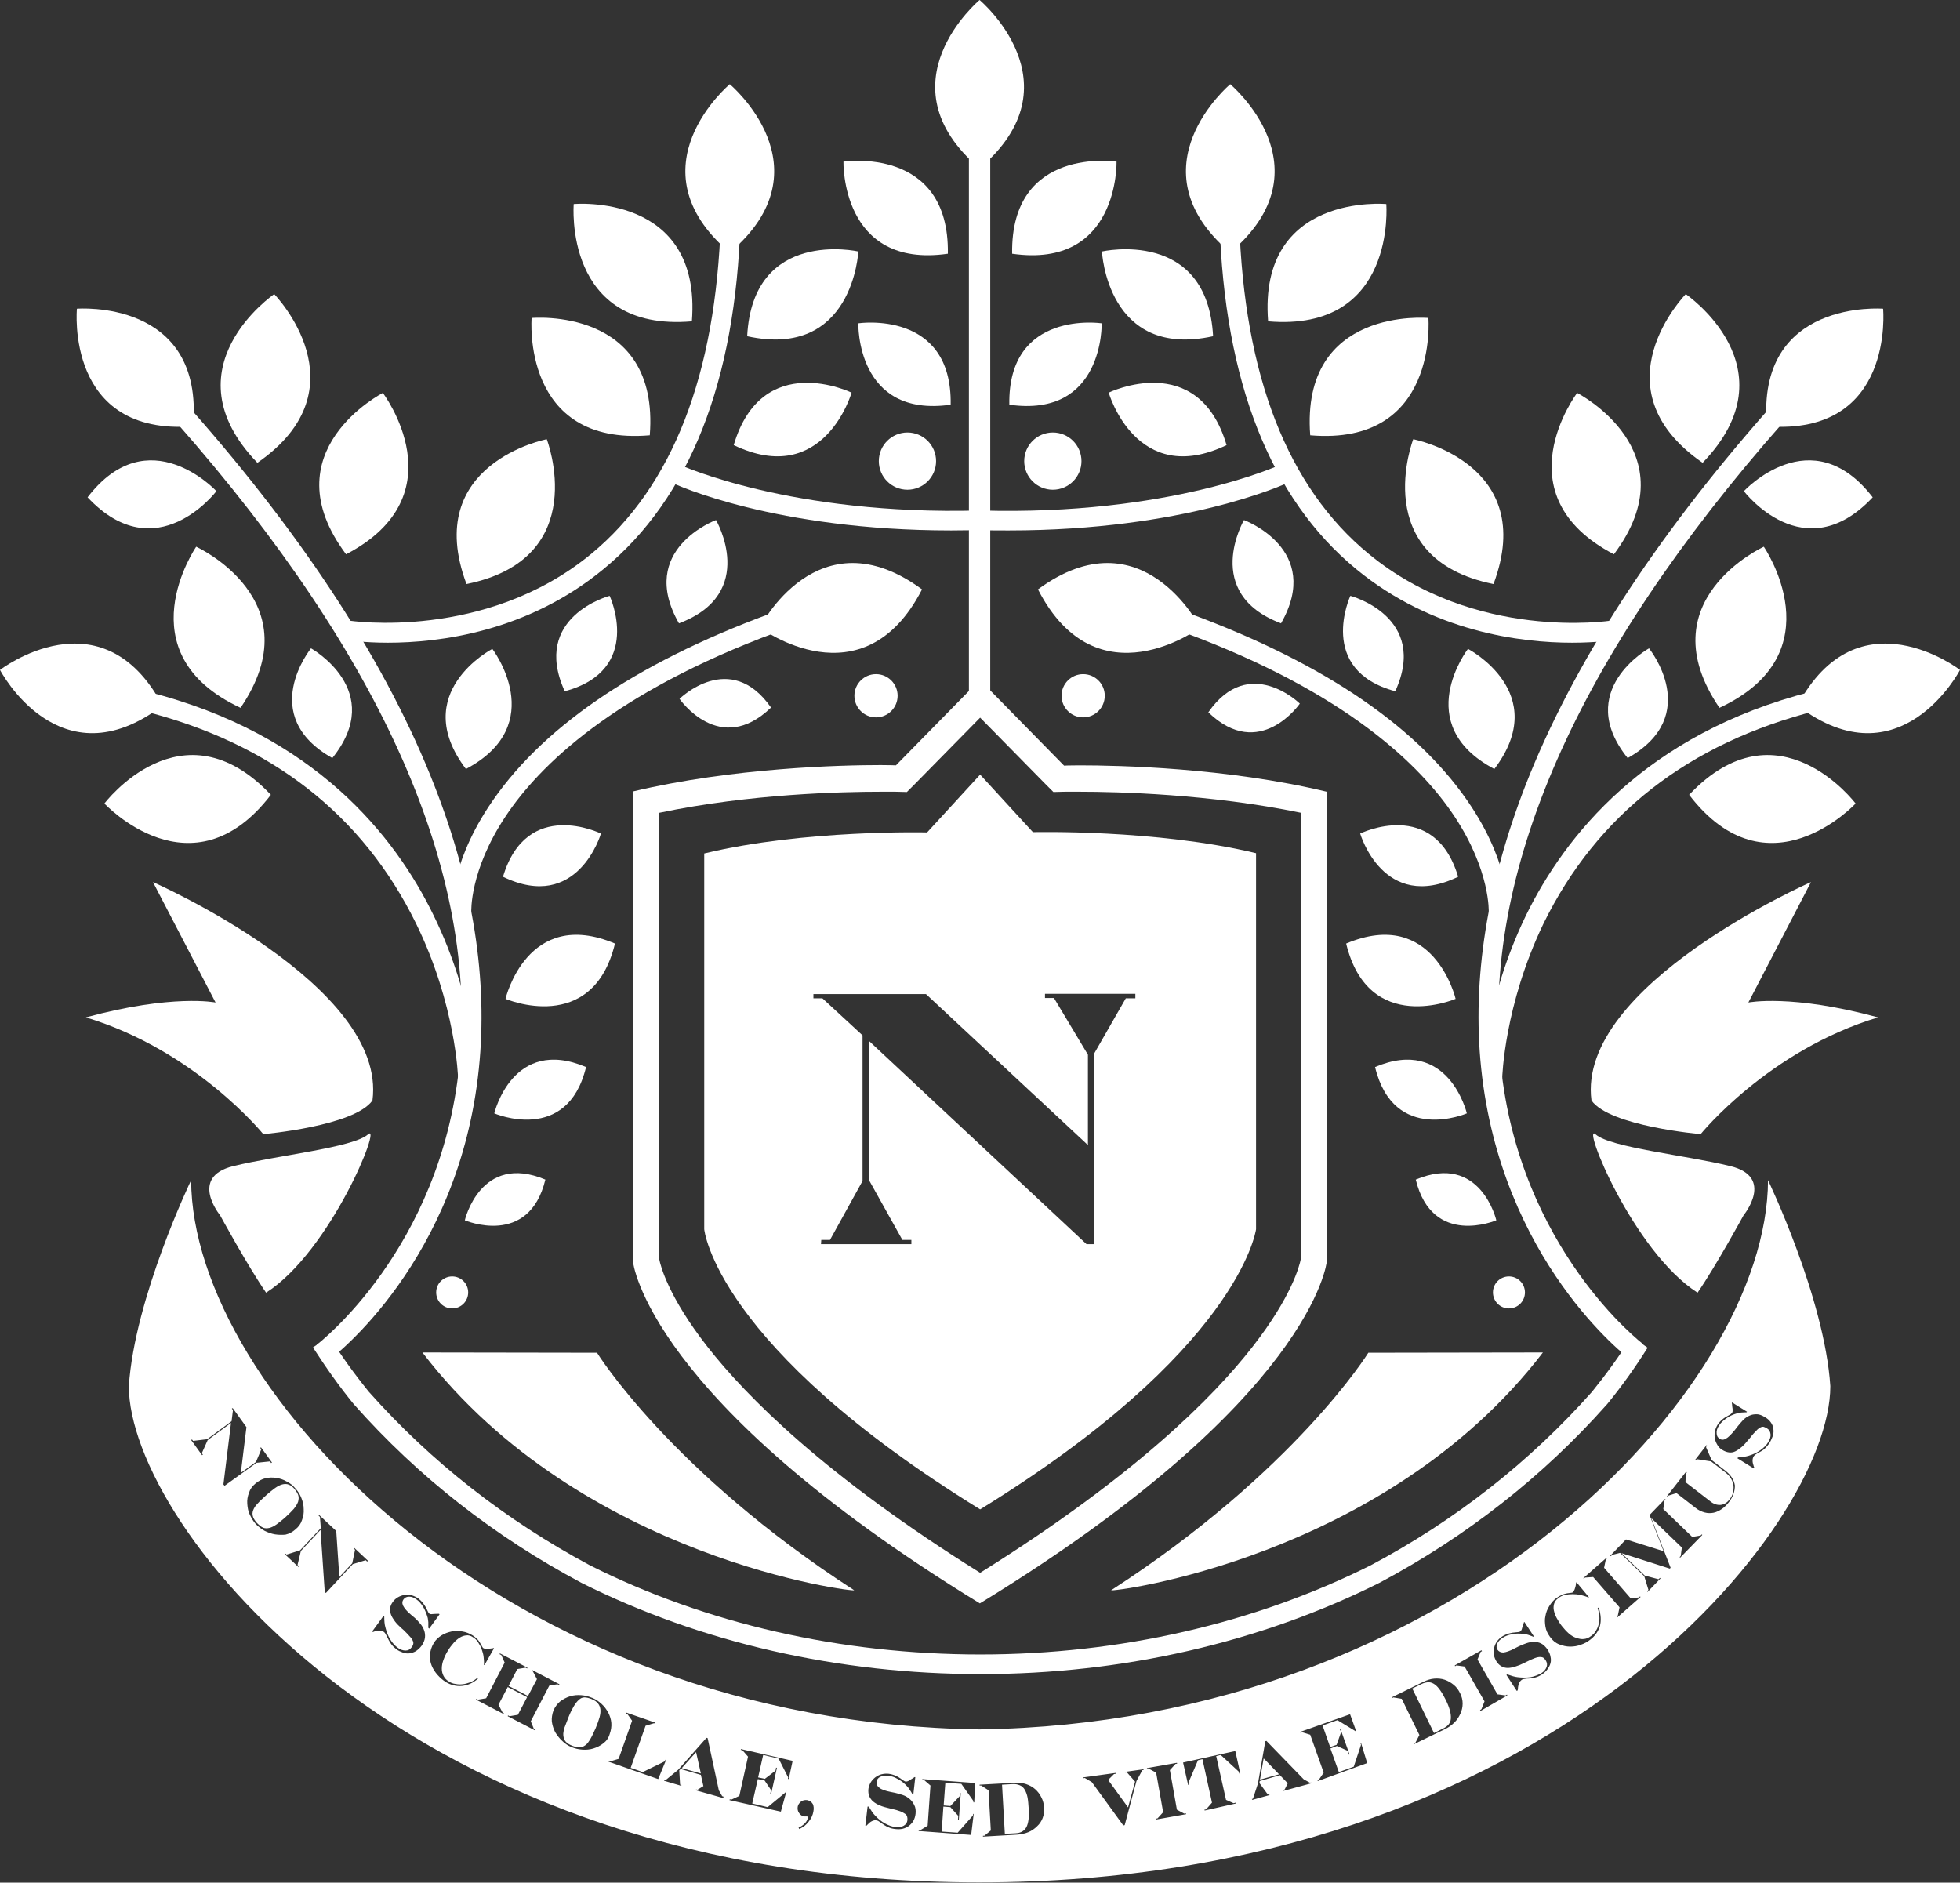 <?xml version="1.0" encoding="UTF-8"?> <!-- Generator: Adobe Illustrator 24.0.0, SVG Export Plug-In . SVG Version: 6.00 Build 0) --> <svg xmlns="http://www.w3.org/2000/svg" xmlns:xlink="http://www.w3.org/1999/xlink" id="Слой_1" x="0px" y="0px" viewBox="0 0 698.3 670.8" style="enable-background:new 0 0 698.3 670.8;" xml:space="preserve"><rect x="0" y="0" width="698.3" height="670.8" fill="#333333" stroke="none"/> <style type="text/css"> .st0{fill:#FFFFFF;} </style> <g> <g> <g> <path class="st0" d="M349.4,596.5c-50.6,0-99.7-11.2-142.2-32.5c-31-16.5-58.2-37.8-81-63.5l-0.1-0.1 c-5.3-6.5-10.1-13.3-14.6-20.3l5.8-3.9c4.2,6.8,9,13.4,14.1,19.7c22.2,25,48.8,45.8,78.9,61.9c41.4,20.8,89.5,31.7,139,31.7 s97.6-11,139.1-31.8c30.1-16,56.6-36.8,78.8-61.8c5.1-6.3,9.9-12.9,14.1-19.7l5.7,4c-4.4,7-9.1,13.6-14.4,20.1l-0.1,0.1 c-22.8,25.7-50,47-80.9,63.5C449.1,585.2,400,596.5,349.4,596.5z"></path> </g> <rect x="345.2" y="55.2" class="st0" width="7.6" height="197"></rect> <circle class="st0" cx="323.3" cy="164.3" r="10.2"></circle> <path class="st0" d="M260,30c0,0-35.6,29.8,0,60C295.6,59.8,260,30,260,30z"></path> <path class="st0" d="M349,0c0,0-35.6,29.8,0,60C384.6,29.8,349,0,349,0z"></path> <path class="st0" d="M300.5,57.6c0,0-1,38.3,37.2,32.8C338.3,51.8,300.5,57.6,300.5,57.6z"></path> <path class="st0" d="M204.4,72.7c0,0-3.8,45.7,42.1,41.8C250.1,68.5,204.4,72.7,204.4,72.7z"></path> <path class="st0" d="M189.4,113.3c0,0-3.8,45.7,42.1,41.8C235.1,109.1,189.4,113.3,189.4,113.3z"></path> <path class="st0" d="M270.7,223.6c0,0,36.7,27.5,57.8-13.6C291.3,182.7,270.7,223.6,270.7,223.6z"></path> <path class="st0" d="M0,238.7c0,0,21.2,40.7,57.9,12.7C36.3,210.7,0,238.7,0,238.7z"></path> <path class="st0" d="M37.2,286.3c0,0,31.2,33.6,59.3-3.1C64.8,249.6,37.2,286.3,37.2,286.3z"></path> <path class="st0" d="M305.8,89.6c0,0-1.8,38.5-39.6,30.2C268.2,81.1,305.8,89.6,305.8,89.6z"></path> <path class="st0" d="M194.8,156.5c0,0,16.4,42.5-28.6,51.6C150.1,165.1,194.8,156.5,194.8,156.5z"></path> <path class="st0" d="M136.4,140c0,0,27.5,36.3-13.1,57.5C95.8,160.8,136.4,140,136.4,140z"></path> <path class="st0" d="M27.4,110c0,0,45.4-3.7,41.4,41.9C23.1,155.4,27.4,110,27.4,110z"></path> <path class="st0" d="M97.7,104.8c0,0,32.6,33.4-6,60.1C59.1,131.1,97.7,104.8,97.7,104.8z"></path> <path class="st0" d="M69.9,194.8c0,0,41.9,19.1,15.8,57.4C43.8,232.7,69.9,194.8,69.9,194.8z"></path> <path class="st0" d="M303.4,139.9c0,0-9.8,34.1-42,18.7C271.5,124.4,303.4,139.9,303.4,139.9z"></path> <path class="st0" d="M77.1,175c0,0-21.4,28.3-45.9,2.2C52.9,148.9,77.1,175,77.1,175z"></path> <path class="st0" d="M305.8,115.2c0,0-0.9,33.8,32.9,29C339.3,110.2,305.8,115.2,305.8,115.2z"></path> <path class="st0" d="M110.8,231c0,0-19.4,23.9,7.6,39.1C137.8,246,110.8,231,110.8,231z"></path> <path class="st0" d="M255.1,185.3c0,0-28.3,10.4-13.2,36.8C270.3,211.4,255.1,185.3,255.1,185.3z"></path> <path class="st0" d="M217.2,212.3c0,0-28.1,7.4-16,34C229.5,238.7,217.2,212.3,217.2,212.3z"></path> <path class="st0" d="M175.4,231.2c0,0-30,15.6-9.4,42.8C196,258.1,175.4,231.2,175.4,231.2z"></path> <circle class="st0" cx="312.1" cy="247.9" r="7.7"></circle> <circle class="st0" cx="385.9" cy="247.9" r="7.7"></circle> <circle class="st0" cx="537.6" cy="460.5" r="5.7"></circle> <path class="st0" d="M518.6,355.9c0,0-31,13.3-39-19.7C510.9,323,518.6,355.9,518.6,355.9z"></path> <path class="st0" d="M522.6,396.7c0,0-26,11.2-32.7-16.5C516.1,369.1,522.6,396.7,522.6,396.7z"></path> <path class="st0" d="M533.1,434.8c0,0-22.8,9.8-28.7-14.5C527.5,410.6,533.1,434.8,533.1,434.8z"></path> <path class="st0" d="M463.1,250.7c0,0-14.3,20.8-32.6,3.1C445,232.9,463.1,250.7,463.1,250.7z"></path> <path class="st0" d="M242.1,249c0,0,14.3,20.8,32.6,3.1C260.1,231.2,242.1,249,242.1,249z"></path> <path class="st0" d="M484.6,297c0,0,26.4-13,34.9,15.4C492.8,325.3,484.6,297,484.6,297z"></path> <g> <circle class="st0" cx="161.1" cy="460.5" r="5.7"></circle> <path class="st0" d="M180.1,355.9c0,0,31,13.3,39-19.7C187.8,323,180.1,355.9,180.1,355.9z"></path> <path class="st0" d="M176.1,396.7c0,0,26,11.2,32.7-16.5C182.6,369.1,176.1,396.7,176.1,396.7z"></path> <path class="st0" d="M165.6,434.8c0,0,22.8,9.8,28.7-14.5C171.2,410.6,165.6,434.8,165.6,434.8z"></path> <path class="st0" d="M214.1,297c0,0-26.4-13-34.9,15.4C205.9,325.3,214.1,297,214.1,297z"></path> </g> <g> <path class="st0" d="M117,484.8l-4.2-5.6l0,0l0,0c0.6-0.5,44.1-33.9,50.8-99.4c7-68.3-26.9-145.4-100.6-229.1l5.3-4.6 c40.8,46.3,69.9,91.3,86.5,133.9c13.8,35.3,19.1,69.2,15.8,100.8C163.5,449.4,118.9,483.4,117,484.8z"></path> </g> <g> <path class="st0" d="M138.2,229c-8.7,0-14.4-0.9-15.1-1l1.1-6.9c0.5,0.1,48.7,7.4,86.5-23.8c28.9-23.9,44.4-63.8,46.1-118.5 l7,0.2c-1.7,56.9-18.1,98.5-48.7,123.7C187.9,225.2,156.4,229,138.2,229z"></path> </g> <g> <path class="st0" d="M338.9,189c-62.6,0-98.2-16.3-99.7-17.1l3-6.3l-1.5,3.2l1.5-3.2c0.4,0.2,39.7,18.1,106.7,16.3l0.2,7 C345.6,188.9,342.3,189,338.9,189z"></path> </g> <g> <path class="st0" d="M160.9,325.6c0-0.7-0.9-16.6,13-37.9c18.2-27.9,51.9-51.1,100.3-69l2.4,6.6c-58,21.5-84.5,47.5-96.5,65.6 c-12.9,19.4-12.2,34-12.2,34.2L160.9,325.6z"></path> </g> <g> <path class="st0" d="M163.2,384.2L163.2,384.2L163.2,384.2c0-0.4-0.8-26.3-15-55.2c-19-38.7-51.6-64.2-97.2-75.7l1.7-6.8 c59.4,15,88.2,51.6,101.8,79.7c14.8,30.3,15.5,56.8,15.5,57.9L163.2,384.2z"></path> </g> <g> <path class="st0" d="M622.9,357.2l22.3-42.9c0,0-83.6,36.7-78.2,77.8c6.5,9.2,38.9,12,38.9,12s24.1-29.8,63.2-41.6 C638.2,354.1,622.9,357.2,622.9,357.2z"></path> <path class="st0" d="M621.2,433c0,0,11.2-13.6-4.7-17.5c-15.8-3.9-42.7-6.6-48-11.3c-5.3-4.8,13.2,41.6,36.3,56.4 C611.4,451,621.2,433,621.2,433z"></path> </g> <g> <path class="st0" d="M76.8,357.2l-22.3-42.9c0,0,83.6,36.7,78.2,77.8c-6.5,9.2-38.9,12-38.9,12s-24.1-29.8-63.2-41.6 C61.5,354.1,76.8,357.2,76.8,357.2z"></path> <path class="st0" d="M78.4,433c0,0-11.2-13.6,4.7-17.5s42.7-6.6,48-11.3c5.3-4.8-13.2,41.6-36.3,56.4C88.2,451,78.4,433,78.4,433 z"></path> </g> <circle class="st0" cx="375.1" cy="164.3" r="10.2"></circle> <path class="st0" d="M438.3,30c0,0,35.6,29.8,0,60C402.8,59.8,438.3,30,438.3,30z"></path> <path class="st0" d="M397.8,57.6c0,0,1,38.3-37.2,32.8C360,51.8,397.8,57.6,397.8,57.6z"></path> <path class="st0" d="M493.9,72.7c0,0,3.8,45.7-42.1,41.8C448.2,68.5,493.9,72.7,493.9,72.7z"></path> <path class="st0" d="M508.9,113.3c0,0,3.8,45.7-42.1,41.8C463.3,109.1,508.9,113.3,508.9,113.3z"></path> <path class="st0" d="M427.6,223.6c0,0-36.7,27.5-57.8-13.6C407,182.7,427.6,223.6,427.6,223.6z"></path> <path class="st0" d="M698.3,238.7c0,0-21.2,40.7-57.9,12.7C662,210.7,698.3,238.7,698.3,238.7z"></path> <path class="st0" d="M661.1,286.3c0,0-31.2,33.6-59.3-3.1C633.5,249.6,661.1,286.3,661.1,286.3z"></path> <path class="st0" d="M392.6,89.6c0,0,1.8,38.5,39.6,30.2C430.1,81.1,392.6,89.6,392.6,89.6z"></path> <path class="st0" d="M503.5,156.5c0,0-16.4,42.5,28.6,51.6C548.2,165.1,503.5,156.5,503.5,156.5z"></path> <path class="st0" d="M561.9,140c0,0-27.5,36.3,13.1,57.5C602.5,160.8,561.9,140,561.9,140z"></path> <path class="st0" d="M670.9,110c0,0-45.4-3.7-41.4,41.9C675.2,155.4,670.9,110,670.9,110z"></path> <path class="st0" d="M600.6,104.8c0,0-32.6,33.4,6,60.1C639.2,131.1,600.6,104.8,600.6,104.8z"></path> <path class="st0" d="M628.4,194.8c0,0-41.9,19.1-15.8,57.4C654.5,232.7,628.4,194.8,628.4,194.8z"></path> <path class="st0" d="M395,139.9c0,0,9.8,34.1,42,18.7C426.9,124.4,395,139.9,395,139.9z"></path> <path class="st0" d="M621.3,175c0,0,21.4,28.3,45.9,2.2C645.4,148.9,621.3,175,621.3,175z"></path> <path class="st0" d="M392.5,115.2c0,0,0.9,33.8-32.9,29C359,110.2,392.5,115.2,392.5,115.2z"></path> <path class="st0" d="M587.5,231c0,0,19.4,23.9-7.6,39.1C560.5,246,587.5,231,587.5,231z"></path> <path class="st0" d="M443.2,185.3c0,0,28.3,10.4,13.2,36.8C428,211.4,443.2,185.3,443.2,185.3z"></path> <path class="st0" d="M481.1,212.3c0,0,28.1,7.4,16,34C468.9,238.7,481.1,212.3,481.1,212.3z"></path> <path class="st0" d="M523,231.2c0,0,30,15.6,9.4,42.8C502.3,258.1,523,231.2,523,231.2z"></path> <g> <path class="st0" d="M581.3,484.8c-1.9-1.4-46.4-35.5-53.6-104.2c-3.3-31.6,2.1-65.5,15.8-100.8c16.6-42.5,45.7-87.6,86.5-133.9 l5.3,4.6c-73.8,83.7-107.6,160.8-100.6,229.1c6.7,65.6,50.4,99.1,50.8,99.4L581.3,484.8z"></path> </g> <g> <path class="st0" d="M560.1,229c-18.2,0-49.7-3.8-76.9-26.2c-30.6-25.2-47-66.9-48.7-123.7l7-0.2c1.7,54.8,17.2,94.7,46.2,118.5 c37.8,31.2,85.9,23.8,86.4,23.7l1.1,6.9C574.6,228.1,568.9,229,560.1,229z"></path> </g> <g> <path class="st0" d="M359.4,189c-3.3,0-6.7,0-10.2-0.1l0.2-7c67.1,1.9,106.3-16.1,106.7-16.3l3,6.3 C457.5,172.6,422,189,359.4,189z"></path> </g> <g> <path class="st0" d="M537.4,325.6l-7-0.5l3.5,0.2l-3.5-0.2c0-0.1,0.7-14.7-12.2-34.2c-12-18.1-38.5-44.2-96.5-65.6l2.4-6.6 c48.4,17.9,82.1,41.1,100.3,69C538.3,309,537.4,325,537.4,325.6z"></path> </g> <g> <path class="st0" d="M535.2,384.2l-7-0.2c0-1.1,0.8-27.6,15.5-57.9c13.7-28,42.4-64.6,101.8-79.7l1.7,6.8 c-45.6,11.6-78.3,37.1-97.3,75.9C535.9,358.2,535.2,383.9,535.2,384.2z"></path> </g> <path class="st0" d="M106.3,532.9c-0.2-0.7-0.6-1.4-1.2-2.1l-0.1-0.2c-0.7-0.8-1.4-1.4-2.1-1.6c-0.7-0.3-1.4-0.3-2.2-0.1 c-0.8,0.2-1.6,0.6-2.6,1.3c-0.9,0.7-2,1.5-3.2,2.6s-2.2,2-3,2.9c-0.8,0.8-1.3,1.6-1.6,2.4c-0.3,0.8-0.3,1.5-0.1,2.2 c0.2,0.7,0.7,1.5,1.4,2.3c0.8,0.8,1.5,1.4,2.2,1.7s1.4,0.3,2.2,0.1c0.8-0.2,1.6-0.6,2.6-1.3c0.9-0.7,2-1.5,3.2-2.6 s2.2-2.1,2.9-2.9c0.7-0.9,1.2-1.7,1.5-2.5C106.4,534.3,106.5,533.6,106.3,532.9z M106.3,532.9c-0.2-0.7-0.6-1.4-1.2-2.1l-0.1-0.2 c-0.7-0.8-1.4-1.4-2.1-1.6c-0.7-0.3-1.4-0.3-2.2-0.1c-0.8,0.2-1.6,0.6-2.6,1.3c-0.9,0.7-2,1.5-3.2,2.6s-2.2,2-3,2.9 c-0.8,0.8-1.3,1.6-1.6,2.4c-0.3,0.8-0.3,1.5-0.1,2.2c0.2,0.7,0.7,1.5,1.4,2.3c0.8,0.8,1.5,1.4,2.2,1.7s1.4,0.3,2.2,0.1 c0.8-0.2,1.6-0.6,2.6-1.3c0.9-0.7,2-1.5,3.2-2.6s2.2-2.1,2.9-2.9c0.7-0.9,1.2-1.7,1.5-2.5C106.4,534.3,106.5,533.6,106.3,532.9z M106.3,532.9c-0.2-0.7-0.6-1.4-1.2-2.1l-0.1-0.2c-0.7-0.8-1.4-1.4-2.1-1.6c-0.7-0.3-1.4-0.3-2.2-0.1c-0.8,0.2-1.6,0.6-2.6,1.3 c-0.9,0.7-2,1.5-3.2,2.6s-2.2,2-3,2.9c-0.8,0.8-1.3,1.6-1.6,2.4c-0.3,0.8-0.3,1.5-0.1,2.2c0.2,0.7,0.7,1.5,1.4,2.3 c0.8,0.8,1.5,1.4,2.2,1.7s1.4,0.3,2.2,0.1c0.8-0.2,1.6-0.6,2.6-1.3c0.9-0.7,2-1.5,3.2-2.6s2.2-2.1,2.9-2.9 c0.7-0.9,1.2-1.7,1.5-2.5C106.4,534.3,106.5,533.6,106.3,532.9z M106.3,532.9c-0.2-0.7-0.6-1.4-1.2-2.1l-0.1-0.2 c-0.7-0.8-1.4-1.4-2.1-1.6c-0.7-0.3-1.4-0.3-2.2-0.1c-0.8,0.2-1.6,0.6-2.6,1.3c-0.9,0.7-2,1.5-3.2,2.6s-2.2,2-3,2.9 c-0.8,0.8-1.3,1.6-1.6,2.4c-0.3,0.8-0.3,1.5-0.1,2.2c0.2,0.7,0.7,1.5,1.4,2.3c0.8,0.8,1.5,1.4,2.2,1.7s1.4,0.3,2.2,0.1 c0.8-0.2,1.6-0.6,2.6-1.3c0.9-0.7,2-1.5,3.2-2.6s2.2-2.1,2.9-2.9c0.7-0.9,1.2-1.7,1.5-2.5C106.4,534.3,106.5,533.6,106.3,532.9z M106.3,532.9c-0.2-0.7-0.6-1.4-1.2-2.1l-0.1-0.2c-0.7-0.8-1.4-1.4-2.1-1.6c-0.7-0.3-1.4-0.3-2.2-0.1c-0.8,0.2-1.6,0.6-2.6,1.3 c-0.9,0.7-2,1.5-3.2,2.6s-2.2,2-3,2.9c-0.8,0.8-1.3,1.6-1.6,2.4c-0.3,0.8-0.3,1.5-0.1,2.2c0.2,0.7,0.7,1.5,1.4,2.3 c0.8,0.8,1.5,1.4,2.2,1.7s1.4,0.3,2.2,0.1c0.8-0.2,1.6-0.6,2.6-1.3c0.9-0.7,2-1.5,3.2-2.6s2.2-2.1,2.9-2.9 c0.7-0.9,1.2-1.7,1.5-2.5C106.4,534.3,106.5,533.6,106.3,532.9z M106.3,532.9c-0.2-0.7-0.6-1.4-1.2-2.1l-0.1-0.2 c-0.7-0.8-1.4-1.4-2.1-1.6c-0.7-0.3-1.4-0.3-2.2-0.1c-0.8,0.2-1.6,0.6-2.6,1.3c-0.9,0.7-2,1.5-3.2,2.6s-2.2,2-3,2.9 c-0.8,0.8-1.3,1.6-1.6,2.4c-0.3,0.8-0.3,1.5-0.1,2.2c0.2,0.7,0.7,1.5,1.4,2.3c0.8,0.8,1.5,1.4,2.2,1.7s1.4,0.3,2.2,0.1 c0.8-0.2,1.6-0.6,2.6-1.3c0.9-0.7,2-1.5,3.2-2.6s2.2-2.1,2.9-2.9c0.7-0.9,1.2-1.7,1.5-2.5C106.4,534.3,106.5,533.6,106.3,532.9z M106.3,532.9c-0.2-0.7-0.6-1.4-1.2-2.1l-0.1-0.2c-0.7-0.8-1.4-1.4-2.1-1.6c-0.7-0.3-1.4-0.3-2.2-0.1c-0.8,0.2-1.6,0.6-2.6,1.3 c-0.9,0.7-2,1.5-3.2,2.6s-2.2,2-3,2.9c-0.8,0.8-1.3,1.6-1.6,2.4c-0.3,0.8-0.3,1.5-0.1,2.2c0.2,0.7,0.7,1.5,1.4,2.3 c0.8,0.8,1.5,1.4,2.2,1.7s1.4,0.3,2.2,0.1c0.8-0.2,1.6-0.6,2.6-1.3c0.9-0.7,2-1.5,3.2-2.6s2.2-2.1,2.9-2.9 c0.7-0.9,1.2-1.7,1.5-2.5C106.4,534.3,106.5,533.6,106.3,532.9z M213.8,609c-0.1-0.8-0.4-1.5-0.8-2.1c-0.5-0.6-1.1-1-2-1.4 l-0.2-0.1c-1-0.4-1.9-0.6-2.6-0.6c-0.7,0-1.4,0.3-2,0.9c-0.6,0.5-1.2,1.3-1.8,2.3s-1.2,2.2-1.8,3.7s-1.1,2.8-1.5,3.9 c-0.3,1.1-0.5,2-0.4,2.8s0.3,1.5,0.8,2.1s1.3,1.1,2.3,1.5s1.9,0.6,2.7,0.6s1.4-0.3,2.1-0.8s1.2-1.3,1.8-2.3s1.1-2.2,1.8-3.7 c0.6-1.5,1.1-2.8,1.4-3.9C213.8,610.8,213.9,609.8,213.8,609z M213.8,609c-0.1-0.8-0.4-1.5-0.8-2.1c-0.5-0.6-1.1-1-2-1.4l-0.2-0.1 c-1-0.4-1.9-0.6-2.6-0.6c-0.7,0-1.4,0.3-2,0.9c-0.6,0.5-1.2,1.3-1.8,2.3s-1.2,2.2-1.8,3.7s-1.1,2.8-1.5,3.9 c-0.3,1.1-0.5,2-0.4,2.8s0.3,1.5,0.8,2.1s1.3,1.1,2.3,1.5s1.9,0.6,2.7,0.6s1.4-0.3,2.1-0.8s1.2-1.3,1.8-2.3s1.1-2.2,1.8-3.7 c0.6-1.5,1.1-2.8,1.4-3.9C213.8,610.8,213.9,609.8,213.8,609z M106.3,532.9c-0.2-0.7-0.6-1.4-1.2-2.1l-0.1-0.2 c-0.7-0.8-1.4-1.4-2.1-1.6c-0.7-0.3-1.4-0.3-2.2-0.1c-0.8,0.2-1.6,0.6-2.6,1.3c-0.9,0.7-2,1.5-3.2,2.6s-2.2,2-3,2.9 c-0.8,0.8-1.3,1.6-1.6,2.4c-0.3,0.8-0.3,1.5-0.1,2.2c0.2,0.7,0.7,1.5,1.4,2.3c0.8,0.8,1.5,1.4,2.2,1.7s1.4,0.3,2.2,0.1 c0.8-0.2,1.6-0.6,2.6-1.3c0.9-0.7,2-1.5,3.2-2.6s2.2-2.1,2.9-2.9c0.7-0.9,1.2-1.7,1.5-2.5C106.4,534.3,106.5,533.6,106.3,532.9z M106.3,532.9c-0.2-0.7-0.6-1.4-1.2-2.1l-0.1-0.2c-0.7-0.8-1.4-1.4-2.1-1.6c-0.7-0.3-1.4-0.3-2.2-0.1c-0.8,0.2-1.6,0.6-2.6,1.3 c-0.9,0.7-2,1.5-3.2,2.6s-2.2,2-3,2.9c-0.8,0.8-1.3,1.6-1.6,2.4c-0.3,0.8-0.3,1.5-0.1,2.2c0.2,0.7,0.7,1.5,1.4,2.3 c0.8,0.8,1.5,1.4,2.2,1.7s1.4,0.3,2.2,0.1c0.8-0.2,1.6-0.6,2.6-1.3c0.9-0.7,2-1.5,3.2-2.6s2.2-2.1,2.9-2.9 c0.7-0.9,1.2-1.7,1.5-2.5C106.4,534.3,106.5,533.6,106.3,532.9z M213.8,609c-0.1-0.8-0.4-1.5-0.8-2.1c-0.5-0.6-1.1-1-2-1.4 l-0.2-0.1c-1-0.4-1.9-0.6-2.6-0.6c-0.7,0-1.4,0.3-2,0.9c-0.6,0.5-1.2,1.3-1.8,2.3s-1.2,2.2-1.8,3.7s-1.1,2.8-1.5,3.9 c-0.3,1.1-0.5,2-0.4,2.8s0.3,1.5,0.8,2.1s1.3,1.1,2.3,1.5s1.9,0.6,2.7,0.6s1.4-0.3,2.1-0.8s1.2-1.3,1.8-2.3s1.1-2.2,1.8-3.7 c0.6-1.5,1.1-2.8,1.4-3.9C213.8,610.8,213.9,609.8,213.8,609z M248,624.3l-5.1,5.7l6.8,1.9L248,624.3z M248,624.3l-5.1,5.7 l6.8,1.9L248,624.3z M213.8,609c-0.1-0.8-0.4-1.5-0.8-2.1c-0.5-0.6-1.1-1-2-1.4l-0.2-0.1c-1-0.4-1.9-0.6-2.6-0.6 c-0.7,0-1.4,0.3-2,0.9c-0.6,0.5-1.2,1.3-1.8,2.3s-1.2,2.2-1.8,3.7s-1.1,2.8-1.5,3.9c-0.3,1.1-0.5,2-0.4,2.8s0.3,1.5,0.8,2.1 s1.3,1.1,2.3,1.5s1.9,0.6,2.7,0.6s1.4-0.3,2.1-0.8s1.2-1.3,1.8-2.3s1.1-2.2,1.8-3.7c0.6-1.5,1.1-2.8,1.4-3.9 C213.8,610.8,213.9,609.8,213.8,609z M106.3,532.9c-0.2-0.7-0.6-1.4-1.2-2.1l-0.1-0.2c-0.7-0.8-1.4-1.4-2.1-1.6 c-0.7-0.3-1.4-0.3-2.2-0.1c-0.8,0.2-1.6,0.6-2.6,1.3c-0.9,0.7-2,1.5-3.2,2.6s-2.2,2-3,2.9c-0.8,0.8-1.3,1.6-1.6,2.4 c-0.3,0.8-0.3,1.5-0.1,2.2c0.2,0.7,0.7,1.5,1.4,2.3c0.8,0.8,1.5,1.4,2.2,1.7s1.4,0.3,2.2,0.1c0.8-0.2,1.6-0.6,2.6-1.3 c0.9-0.7,2-1.5,3.2-2.6s2.2-2.1,2.9-2.9c0.7-0.9,1.2-1.7,1.5-2.5C106.4,534.3,106.5,533.6,106.3,532.9z M106.3,532.9 c-0.2-0.7-0.6-1.4-1.2-2.1l-0.1-0.2c-0.7-0.8-1.4-1.4-2.1-1.6c-0.7-0.3-1.4-0.3-2.2-0.1c-0.8,0.2-1.6,0.6-2.6,1.3 c-0.9,0.7-2,1.5-3.2,2.6s-2.2,2-3,2.9c-0.8,0.8-1.3,1.6-1.6,2.4c-0.3,0.8-0.3,1.5-0.1,2.2c0.2,0.7,0.7,1.5,1.4,2.3 c0.8,0.8,1.5,1.4,2.2,1.7s1.4,0.3,2.2,0.1c0.8-0.2,1.6-0.6,2.6-1.3c0.9-0.7,2-1.5,3.2-2.6s2.2-2.1,2.9-2.9 c0.7-0.9,1.2-1.7,1.5-2.5C106.4,534.3,106.5,533.6,106.3,532.9z M213.8,609c-0.1-0.8-0.4-1.5-0.8-2.1c-0.5-0.6-1.1-1-2-1.4 l-0.2-0.1c-1-0.4-1.9-0.6-2.6-0.6c-0.7,0-1.4,0.3-2,0.9c-0.6,0.5-1.2,1.3-1.8,2.3s-1.2,2.2-1.8,3.7s-1.1,2.8-1.5,3.9 c-0.3,1.1-0.5,2-0.4,2.8s0.3,1.5,0.8,2.1s1.3,1.1,2.3,1.5s1.9,0.6,2.7,0.6s1.4-0.3,2.1-0.8s1.2-1.3,1.8-2.3s1.1-2.2,1.8-3.7 c0.6-1.5,1.1-2.8,1.4-3.9C213.8,610.8,213.9,609.8,213.8,609z M248,624.3l-5.1,5.7l6.8,1.9L248,624.3z M248,624.3l-5.1,5.7 l6.8,1.9L248,624.3z M213.8,609c-0.1-0.8-0.4-1.5-0.8-2.1c-0.5-0.6-1.1-1-2-1.4l-0.2-0.1c-1-0.4-1.9-0.6-2.6-0.6 c-0.7,0-1.4,0.3-2,0.9c-0.6,0.5-1.2,1.3-1.8,2.3s-1.2,2.2-1.8,3.7s-1.1,2.8-1.5,3.9c-0.3,1.1-0.5,2-0.4,2.8s0.3,1.5,0.8,2.1 s1.3,1.1,2.3,1.5s1.9,0.6,2.7,0.6s1.4-0.3,2.1-0.8s1.2-1.3,1.8-2.3s1.1-2.2,1.8-3.7c0.6-1.5,1.1-2.8,1.4-3.9 C213.8,610.8,213.9,609.8,213.8,609z M106.3,532.9c-0.2-0.7-0.6-1.4-1.2-2.1l-0.1-0.2c-0.7-0.8-1.4-1.4-2.1-1.6 c-0.7-0.3-1.4-0.3-2.2-0.1c-0.8,0.2-1.6,0.6-2.6,1.3c-0.9,0.7-2,1.5-3.2,2.6s-2.2,2-3,2.9c-0.8,0.8-1.3,1.6-1.6,2.4 c-0.3,0.8-0.3,1.5-0.1,2.2c0.2,0.7,0.7,1.5,1.4,2.3c0.8,0.8,1.5,1.4,2.2,1.7s1.4,0.3,2.2,0.1c0.8-0.2,1.6-0.6,2.6-1.3 c0.9-0.7,2-1.5,3.2-2.6s2.2-2.1,2.9-2.9c0.7-0.9,1.2-1.7,1.5-2.5C106.4,534.3,106.5,533.6,106.3,532.9z M106.3,532.9 c-0.2-0.7-0.6-1.4-1.2-2.1l-0.1-0.2c-0.7-0.8-1.4-1.4-2.1-1.6c-0.7-0.3-1.4-0.3-2.2-0.1c-0.8,0.2-1.6,0.6-2.6,1.3 c-0.9,0.7-2,1.5-3.2,2.6s-2.2,2-3,2.9c-0.8,0.8-1.3,1.6-1.6,2.4c-0.3,0.8-0.3,1.5-0.1,2.2c0.2,0.7,0.7,1.5,1.4,2.3 c0.8,0.8,1.5,1.4,2.2,1.7s1.4,0.3,2.2,0.1c0.8-0.2,1.6-0.6,2.6-1.3c0.9-0.7,2-1.5,3.2-2.6s2.2-2.1,2.9-2.9 c0.7-0.9,1.2-1.7,1.5-2.5C106.4,534.3,106.5,533.6,106.3,532.9z M213.8,609c-0.1-0.8-0.4-1.5-0.8-2.1c-0.5-0.6-1.1-1-2-1.4 l-0.2-0.1c-1-0.4-1.9-0.6-2.6-0.6c-0.7,0-1.4,0.3-2,0.9c-0.6,0.5-1.2,1.3-1.8,2.3s-1.2,2.2-1.8,3.7s-1.1,2.8-1.5,3.9 c-0.3,1.1-0.5,2-0.4,2.8s0.3,1.5,0.8,2.1s1.3,1.1,2.3,1.5s1.9,0.6,2.7,0.6s1.4-0.3,2.1-0.8s1.2-1.3,1.8-2.3s1.1-2.2,1.8-3.7 c0.6-1.5,1.1-2.8,1.4-3.9C213.8,610.8,213.9,609.8,213.8,609z M248,624.3l-5.1,5.7l6.8,1.9L248,624.3z M366.5,644.5 c-0.1-1.5-0.2-2.8-0.5-4c-0.2-1.1-0.6-2.1-1-2.8s-1-1.3-1.8-1.6c-0.7-0.3-1.6-0.5-2.7-0.4l-3.5,0.2l1,17.5l3.8-0.2 c1.8-0.1,3-0.8,3.8-2.2C366.4,649.6,366.7,647.4,366.5,644.5z M366.5,644.5c-0.1-1.5-0.2-2.8-0.5-4c-0.2-1.1-0.6-2.1-1-2.8 s-1-1.3-1.8-1.6c-0.7-0.3-1.6-0.5-2.7-0.4l-3.5,0.2l1,17.5l3.8-0.2c1.8-0.1,3-0.8,3.8-2.2C366.4,649.6,366.7,647.4,366.5,644.5z M248,624.3l-5.1,5.7l6.8,1.9L248,624.3z M213.8,609c-0.1-0.8-0.4-1.5-0.8-2.1c-0.5-0.6-1.1-1-2-1.4l-0.2-0.1 c-1-0.4-1.9-0.6-2.6-0.6c-0.7,0-1.4,0.3-2,0.9c-0.6,0.5-1.2,1.3-1.8,2.3s-1.2,2.2-1.8,3.7s-1.1,2.8-1.5,3.9 c-0.3,1.1-0.5,2-0.4,2.8s0.3,1.5,0.8,2.1s1.3,1.1,2.3,1.5s1.9,0.6,2.7,0.6s1.4-0.3,2.1-0.8s1.2-1.3,1.8-2.3s1.1-2.2,1.8-3.7 c0.6-1.5,1.1-2.8,1.4-3.9C213.8,610.8,213.9,609.8,213.8,609z M106.3,532.9c-0.2-0.7-0.6-1.4-1.2-2.1l-0.1-0.2 c-0.7-0.8-1.4-1.4-2.1-1.6c-0.7-0.3-1.4-0.3-2.2-0.1c-0.8,0.2-1.6,0.6-2.6,1.3c-0.9,0.7-2,1.5-3.2,2.6s-2.2,2-3,2.9 c-0.8,0.8-1.3,1.6-1.6,2.4c-0.3,0.8-0.3,1.5-0.1,2.2c0.2,0.7,0.7,1.5,1.4,2.3c0.8,0.8,1.5,1.4,2.2,1.7s1.4,0.3,2.2,0.1 c0.8-0.2,1.6-0.6,2.6-1.3c0.9-0.7,2-1.5,3.2-2.6s2.2-2.1,2.9-2.9c0.7-0.9,1.2-1.7,1.5-2.5C106.4,534.3,106.5,533.6,106.3,532.9z M106.3,532.9c-0.2-0.7-0.6-1.4-1.2-2.1l-0.1-0.2c-0.7-0.8-1.4-1.4-2.1-1.6c-0.7-0.3-1.4-0.3-2.2-0.1c-0.8,0.2-1.6,0.6-2.6,1.3 c-0.9,0.7-2,1.5-3.2,2.6s-2.2,2-3,2.9c-0.8,0.8-1.3,1.6-1.6,2.4c-0.3,0.8-0.3,1.5-0.1,2.2c0.2,0.7,0.7,1.5,1.4,2.3 c0.8,0.8,1.5,1.4,2.2,1.7s1.4,0.3,2.2,0.1c0.8-0.2,1.6-0.6,2.6-1.3c0.9-0.7,2-1.5,3.2-2.6s2.2-2.1,2.9-2.9 c0.7-0.9,1.2-1.7,1.5-2.5C106.4,534.3,106.5,533.6,106.3,532.9z M213.8,609c-0.1-0.8-0.4-1.5-0.8-2.1c-0.5-0.6-1.1-1-2-1.4 l-0.2-0.1c-1-0.4-1.9-0.6-2.6-0.6c-0.7,0-1.4,0.3-2,0.9c-0.6,0.5-1.2,1.3-1.8,2.3s-1.2,2.2-1.8,3.7s-1.1,2.8-1.5,3.9 c-0.3,1.1-0.5,2-0.4,2.8s0.3,1.5,0.8,2.1s1.3,1.1,2.3,1.5s1.9,0.6,2.7,0.6s1.4-0.3,2.1-0.8s1.2-1.3,1.8-2.3s1.1-2.2,1.8-3.7 c0.6-1.5,1.1-2.8,1.4-3.9C213.8,610.8,213.9,609.8,213.8,609z M248,624.3l-5.1,5.7l6.8,1.9L248,624.3z M366.5,644.5 c-0.1-1.5-0.2-2.8-0.5-4c-0.2-1.1-0.6-2.1-1-2.8s-1-1.3-1.8-1.6c-0.7-0.3-1.6-0.5-2.7-0.4l-3.5,0.2l1,17.5l3.8-0.2 c1.8-0.1,3-0.8,3.8-2.2C366.4,649.6,366.7,647.4,366.5,644.5z M366.5,644.5c-0.1-1.5-0.2-2.8-0.5-4c-0.2-1.1-0.6-2.1-1-2.8 s-1-1.3-1.8-1.6c-0.7-0.3-1.6-0.5-2.7-0.4l-3.5,0.2l1,17.5l3.8-0.2c1.8-0.1,3-0.8,3.8-2.2C366.4,649.6,366.7,647.4,366.5,644.5z M248,624.3l-5.1,5.7l6.8,1.9L248,624.3z M213.8,609c-0.1-0.8-0.4-1.5-0.8-2.1c-0.5-0.6-1.1-1-2-1.4l-0.2-0.1 c-1-0.4-1.9-0.6-2.6-0.6c-0.7,0-1.4,0.3-2,0.9c-0.6,0.5-1.2,1.3-1.8,2.3s-1.2,2.2-1.8,3.7s-1.1,2.8-1.5,3.9 c-0.3,1.1-0.5,2-0.4,2.8s0.3,1.5,0.8,2.1s1.3,1.1,2.3,1.5s1.9,0.6,2.7,0.6s1.4-0.3,2.1-0.8s1.2-1.3,1.8-2.3s1.1-2.2,1.8-3.7 c0.6-1.5,1.1-2.8,1.4-3.9C213.8,610.8,213.9,609.8,213.8,609z M106.3,532.9c-0.2-0.7-0.6-1.4-1.2-2.1l-0.1-0.2 c-0.7-0.8-1.4-1.4-2.1-1.6c-0.7-0.3-1.4-0.3-2.2-0.1c-0.8,0.2-1.6,0.6-2.6,1.3c-0.9,0.7-2,1.5-3.2,2.6s-2.2,2-3,2.9 c-0.8,0.8-1.3,1.6-1.6,2.4c-0.3,0.8-0.3,1.5-0.1,2.2c0.2,0.7,0.7,1.5,1.4,2.3c0.8,0.8,1.5,1.4,2.2,1.7s1.4,0.3,2.2,0.1 c0.8-0.2,1.6-0.6,2.6-1.3c0.9-0.7,2-1.5,3.2-2.6s2.2-2.1,2.9-2.9c0.7-0.9,1.2-1.7,1.5-2.5C106.4,534.3,106.5,533.6,106.3,532.9z M106.3,532.9c-0.2-0.7-0.6-1.4-1.2-2.1l-0.1-0.2c-0.7-0.8-1.4-1.4-2.1-1.6c-0.7-0.3-1.4-0.3-2.2-0.1c-0.8,0.2-1.6,0.6-2.6,1.3 c-0.9,0.7-2,1.5-3.2,2.6s-2.2,2-3,2.9c-0.8,0.8-1.3,1.6-1.6,2.4c-0.3,0.8-0.3,1.5-0.1,2.2c0.2,0.7,0.7,1.5,1.4,2.3 c0.8,0.8,1.5,1.4,2.2,1.7s1.4,0.3,2.2,0.1c0.8-0.2,1.6-0.6,2.6-1.3c0.9-0.7,2-1.5,3.2-2.6s2.2-2.1,2.9-2.9 c0.7-0.9,1.2-1.7,1.5-2.5C106.4,534.3,106.5,533.6,106.3,532.9z M213.8,609c-0.1-0.8-0.4-1.5-0.8-2.1c-0.5-0.6-1.1-1-2-1.4 l-0.2-0.1c-1-0.4-1.9-0.6-2.6-0.6c-0.7,0-1.4,0.3-2,0.9c-0.6,0.5-1.2,1.3-1.8,2.3s-1.2,2.2-1.8,3.7s-1.1,2.8-1.5,3.9 c-0.3,1.1-0.5,2-0.4,2.8s0.3,1.5,0.8,2.1s1.3,1.1,2.3,1.5s1.9,0.6,2.7,0.6s1.4-0.3,2.1-0.8s1.2-1.3,1.8-2.3s1.1-2.2,1.8-3.7 c0.6-1.5,1.1-2.8,1.4-3.9C213.8,610.8,213.9,609.8,213.8,609z M248,624.3l-5.1,5.7l6.8,1.9L248,624.3z M366.5,644.5 c-0.1-1.5-0.2-2.8-0.5-4c-0.2-1.1-0.6-2.1-1-2.8s-1-1.3-1.8-1.6c-0.7-0.3-1.6-0.5-2.7-0.4l-3.5,0.2l1,17.5l3.8-0.2 c1.8-0.1,3-0.8,3.8-2.2C366.4,649.6,366.7,647.4,366.5,644.5z M450.2,626.6l-1.3,7.5l6.8-1.9L450.2,626.6z M450.2,626.6l-1.3,7.5 l6.8-1.9L450.2,626.6z M366.5,644.5c-0.1-1.5-0.2-2.8-0.5-4c-0.2-1.1-0.6-2.1-1-2.8s-1-1.3-1.8-1.6c-0.7-0.3-1.6-0.5-2.7-0.4 l-3.5,0.2l1,17.5l3.8-0.2c1.8-0.1,3-0.8,3.8-2.2C366.4,649.6,366.7,647.4,366.5,644.5z M248,624.3l-5.1,5.7l6.8,1.9L248,624.3z M213.8,609c-0.1-0.8-0.4-1.5-0.8-2.1c-0.5-0.6-1.1-1-2-1.4l-0.2-0.1c-1-0.4-1.9-0.6-2.6-0.6c-0.7,0-1.4,0.3-2,0.9 c-0.6,0.5-1.2,1.3-1.8,2.3s-1.2,2.2-1.8,3.7s-1.1,2.8-1.5,3.9c-0.3,1.1-0.5,2-0.4,2.8s0.3,1.5,0.8,2.1s1.3,1.1,2.3,1.5 s1.9,0.6,2.7,0.6s1.4-0.3,2.1-0.8s1.2-1.3,1.8-2.3s1.1-2.2,1.8-3.7c0.6-1.5,1.1-2.8,1.4-3.9C213.8,610.8,213.9,609.8,213.8,609z M106.3,532.9c-0.2-0.7-0.6-1.4-1.2-2.1l-0.1-0.2c-0.7-0.8-1.4-1.4-2.1-1.6c-0.7-0.3-1.4-0.3-2.2-0.1c-0.8,0.2-1.6,0.6-2.6,1.3 c-0.9,0.7-2,1.5-3.2,2.6s-2.2,2-3,2.9c-0.8,0.8-1.3,1.6-1.6,2.4c-0.3,0.8-0.3,1.5-0.1,2.2c0.2,0.7,0.7,1.5,1.4,2.3 c0.8,0.8,1.5,1.4,2.2,1.7s1.4,0.3,2.2,0.1c0.8-0.2,1.6-0.6,2.6-1.3c0.9-0.7,2-1.5,3.2-2.6s2.2-2.1,2.9-2.9 c0.7-0.9,1.2-1.7,1.5-2.5C106.4,534.3,106.5,533.6,106.3,532.9z M106.3,532.9c-0.2-0.7-0.6-1.4-1.2-2.1l-0.1-0.2 c-0.7-0.8-1.4-1.4-2.1-1.6c-0.7-0.3-1.4-0.3-2.2-0.1c-0.8,0.2-1.6,0.6-2.6,1.3c-0.9,0.7-2,1.5-3.2,2.6s-2.2,2-3,2.9 c-0.8,0.8-1.3,1.6-1.6,2.4c-0.3,0.8-0.3,1.5-0.1,2.2c0.2,0.7,0.7,1.5,1.4,2.3c0.8,0.8,1.5,1.4,2.2,1.7s1.4,0.3,2.2,0.1 c0.8-0.2,1.6-0.6,2.6-1.3c0.9-0.7,2-1.5,3.2-2.6s2.2-2.1,2.9-2.9c0.7-0.9,1.2-1.7,1.5-2.5C106.4,534.3,106.5,533.6,106.3,532.9z M213.8,609c-0.1-0.8-0.4-1.5-0.8-2.1c-0.5-0.6-1.1-1-2-1.4l-0.2-0.1c-1-0.4-1.9-0.6-2.6-0.6c-0.7,0-1.4,0.3-2,0.9 c-0.6,0.5-1.2,1.3-1.8,2.3s-1.2,2.2-1.8,3.7s-1.1,2.8-1.5,3.9c-0.3,1.1-0.5,2-0.4,2.8s0.3,1.5,0.8,2.1s1.3,1.1,2.3,1.5 s1.9,0.6,2.7,0.6s1.4-0.3,2.1-0.8s1.2-1.3,1.8-2.3s1.1-2.2,1.8-3.7c0.6-1.5,1.1-2.8,1.4-3.9C213.8,610.8,213.9,609.8,213.8,609z M248,624.3l-5.1,5.7l6.8,1.9L248,624.3z M366.5,644.5c-0.1-1.5-0.2-2.8-0.5-4c-0.2-1.1-0.6-2.1-1-2.8s-1-1.3-1.8-1.6 c-0.7-0.3-1.6-0.5-2.7-0.4l-3.5,0.2l1,17.5l3.8-0.2c1.8-0.1,3-0.8,3.8-2.2C366.4,649.6,366.7,647.4,366.5,644.5z M450.2,626.6 l-1.3,7.5l6.8-1.9L450.2,626.6z M515.2,605.9c-0.7-1.4-1.3-2.5-2-3.5c-0.6-0.9-1.3-1.7-2-2.2s-1.4-0.8-2.2-0.8 c-0.8,0-1.7,0.2-2.7,0.7l-3.1,1.5l7.7,15.8l3.4-1.7c1.6-0.8,2.5-1.9,2.6-3.5C517,610.7,516.5,608.6,515.2,605.9z M515.2,605.9 c-0.7-1.4-1.3-2.5-2-3.5c-0.6-0.9-1.3-1.7-2-2.2s-1.4-0.8-2.2-0.8c-0.8,0-1.7,0.2-2.7,0.7l-3.1,1.5l7.7,15.8l3.4-1.7 c1.6-0.8,2.5-1.9,2.6-3.5C517,610.7,516.5,608.6,515.2,605.9z M450.2,626.6l-1.3,7.5l6.8-1.9L450.2,626.6z M366.5,644.5 c-0.1-1.5-0.2-2.8-0.5-4c-0.2-1.1-0.6-2.1-1-2.8s-1-1.3-1.8-1.6c-0.7-0.3-1.6-0.5-2.7-0.4l-3.5,0.2l1,17.5l3.8-0.2 c1.8-0.1,3-0.8,3.8-2.2C366.4,649.6,366.7,647.4,366.5,644.5z M248,624.3l-5.1,5.7l6.8,1.9L248,624.3z M213.8,609 c-0.1-0.8-0.4-1.5-0.8-2.1c-0.5-0.6-1.1-1-2-1.4l-0.2-0.1c-1-0.4-1.9-0.6-2.6-0.6c-0.7,0-1.4,0.3-2,0.9c-0.6,0.5-1.2,1.3-1.8,2.3 s-1.2,2.2-1.8,3.7s-1.1,2.8-1.5,3.9c-0.3,1.1-0.5,2-0.4,2.8s0.3,1.5,0.8,2.1s1.3,1.1,2.3,1.5s1.9,0.6,2.7,0.6s1.4-0.3,2.1-0.8 s1.2-1.3,1.8-2.3s1.1-2.2,1.8-3.7c0.6-1.5,1.1-2.8,1.4-3.9C213.8,610.8,213.9,609.8,213.8,609z M106.3,532.9 c-0.2-0.7-0.6-1.4-1.2-2.1l-0.1-0.2c-0.7-0.8-1.4-1.4-2.1-1.6c-0.7-0.3-1.4-0.3-2.2-0.1c-0.8,0.2-1.6,0.6-2.6,1.3 c-0.9,0.7-2,1.5-3.2,2.6s-2.2,2-3,2.9c-0.8,0.8-1.3,1.6-1.6,2.4c-0.3,0.8-0.3,1.5-0.1,2.2c0.2,0.7,0.7,1.5,1.4,2.3 c0.8,0.8,1.5,1.4,2.2,1.7s1.4,0.3,2.2,0.1c0.8-0.2,1.6-0.6,2.6-1.3c0.9-0.7,2-1.5,3.2-2.6s2.2-2.1,2.9-2.9 c0.7-0.9,1.2-1.7,1.5-2.5C106.4,534.3,106.5,533.6,106.3,532.9z M106.3,532.9c-0.2-0.7-0.6-1.4-1.2-2.1l-0.1-0.2 c-0.7-0.8-1.4-1.4-2.1-1.6c-0.7-0.3-1.4-0.3-2.2-0.1c-0.8,0.2-1.6,0.6-2.6,1.3c-0.9,0.7-2,1.5-3.2,2.6s-2.2,2-3,2.9 c-0.8,0.8-1.3,1.6-1.6,2.4c-0.3,0.8-0.3,1.5-0.1,2.2c0.2,0.7,0.7,1.5,1.4,2.3c0.8,0.8,1.5,1.4,2.2,1.7s1.4,0.3,2.2,0.1 c0.8-0.2,1.6-0.6,2.6-1.3c0.9-0.7,2-1.5,3.2-2.6s2.2-2.1,2.9-2.9c0.7-0.9,1.2-1.7,1.5-2.5C106.4,534.3,106.5,533.6,106.3,532.9z M213.8,609c-0.1-0.8-0.4-1.5-0.8-2.1c-0.5-0.6-1.1-1-2-1.4l-0.2-0.1c-1-0.4-1.9-0.6-2.6-0.6c-0.7,0-1.4,0.3-2,0.9 c-0.6,0.5-1.2,1.3-1.8,2.3s-1.2,2.2-1.8,3.7s-1.1,2.8-1.5,3.9c-0.3,1.1-0.5,2-0.4,2.8s0.3,1.5,0.8,2.1s1.3,1.1,2.3,1.5 s1.9,0.6,2.7,0.6s1.4-0.3,2.1-0.8s1.2-1.3,1.8-2.3s1.1-2.2,1.8-3.7c0.6-1.5,1.1-2.8,1.4-3.9C213.8,610.8,213.9,609.8,213.8,609z M248,624.3l-5.1,5.7l6.8,1.9L248,624.3z M366.5,644.5c-0.1-1.5-0.2-2.8-0.5-4c-0.2-1.1-0.6-2.1-1-2.8s-1-1.3-1.8-1.6 c-0.7-0.3-1.6-0.5-2.7-0.4l-3.5,0.2l1,17.5l3.8-0.2c1.8-0.1,3-0.8,3.8-2.2C366.4,649.6,366.7,647.4,366.5,644.5z M450.2,626.6 l-1.3,7.5l6.8-1.9L450.2,626.6z M515.2,605.9c-0.7-1.4-1.3-2.5-2-3.5c-0.6-0.9-1.3-1.7-2-2.2s-1.4-0.8-2.2-0.8 c-0.8,0-1.7,0.2-2.7,0.7l-3.1,1.5l7.7,15.8l3.4-1.7c1.6-0.8,2.5-1.9,2.6-3.5C517,610.7,516.5,608.6,515.2,605.9z M515.2,605.9 c-0.7-1.4-1.3-2.5-2-3.5c-0.6-0.9-1.3-1.7-2-2.2s-1.4-0.8-2.2-0.8c-0.8,0-1.7,0.2-2.7,0.7l-3.1,1.5l7.7,15.8l3.4-1.7 c1.6-0.8,2.5-1.9,2.6-3.5C517,610.7,516.5,608.6,515.2,605.9z M450.2,626.6l-1.3,7.5l6.8-1.9L450.2,626.6z M366.5,644.5 c-0.1-1.5-0.2-2.8-0.5-4c-0.2-1.1-0.6-2.1-1-2.8s-1-1.3-1.8-1.6c-0.7-0.3-1.6-0.5-2.7-0.4l-3.5,0.2l1,17.5l3.8-0.2 c1.8-0.1,3-0.8,3.8-2.2C366.4,649.6,366.7,647.4,366.5,644.5z M248,624.3l-5.1,5.7l6.8,1.9L248,624.3z M213.8,609 c-0.1-0.8-0.4-1.5-0.8-2.1c-0.5-0.6-1.1-1-2-1.4l-0.2-0.1c-1-0.4-1.9-0.6-2.6-0.6c-0.7,0-1.4,0.3-2,0.9c-0.6,0.5-1.2,1.3-1.8,2.3 s-1.2,2.2-1.8,3.7s-1.1,2.8-1.5,3.9c-0.3,1.1-0.5,2-0.4,2.8s0.3,1.5,0.8,2.1s1.3,1.1,2.3,1.5s1.9,0.6,2.7,0.6s1.4-0.3,2.1-0.8 s1.2-1.3,1.8-2.3s1.1-2.2,1.8-3.7c0.6-1.5,1.1-2.8,1.4-3.9C213.8,610.8,213.9,609.8,213.8,609z M106.3,532.9 c-0.2-0.7-0.6-1.4-1.2-2.1l-0.1-0.2c-0.7-0.8-1.4-1.4-2.1-1.6c-0.7-0.3-1.4-0.3-2.2-0.1c-0.8,0.2-1.6,0.6-2.6,1.3 c-0.9,0.7-2,1.5-3.2,2.6s-2.2,2-3,2.9c-0.8,0.8-1.3,1.6-1.6,2.4c-0.3,0.8-0.3,1.5-0.1,2.2c0.2,0.7,0.7,1.5,1.4,2.3 c0.8,0.8,1.5,1.4,2.2,1.7s1.4,0.3,2.2,0.1c0.8-0.2,1.6-0.6,2.6-1.3c0.9-0.7,2-1.5,3.2-2.6s2.2-2.1,2.9-2.9 c0.7-0.9,1.2-1.7,1.5-2.5C106.4,534.3,106.5,533.6,106.3,532.9z M106.3,532.9c-0.2-0.7-0.6-1.4-1.2-2.1l-0.1-0.2 c-0.7-0.8-1.4-1.4-2.1-1.6c-0.7-0.3-1.4-0.3-2.2-0.1c-0.8,0.2-1.6,0.6-2.6,1.3c-0.9,0.7-2,1.5-3.2,2.6s-2.2,2-3,2.9 c-0.8,0.8-1.3,1.6-1.6,2.4c-0.3,0.8-0.3,1.5-0.1,2.2c0.2,0.7,0.7,1.5,1.4,2.3c0.8,0.8,1.5,1.4,2.2,1.7s1.4,0.3,2.2,0.1 c0.8-0.2,1.6-0.6,2.6-1.3c0.9-0.7,2-1.5,3.2-2.6s2.2-2.1,2.9-2.9c0.7-0.9,1.2-1.7,1.5-2.5C106.4,534.3,106.5,533.6,106.3,532.9z M213.8,609c-0.1-0.8-0.4-1.5-0.8-2.1c-0.5-0.6-1.1-1-2-1.4l-0.2-0.1c-1-0.4-1.9-0.6-2.6-0.6c-0.7,0-1.4,0.3-2,0.9 c-0.6,0.5-1.2,1.3-1.8,2.3s-1.2,2.2-1.8,3.7s-1.1,2.8-1.5,3.9c-0.3,1.1-0.5,2-0.4,2.8s0.3,1.5,0.8,2.1s1.3,1.1,2.3,1.5 s1.9,0.6,2.7,0.6s1.4-0.3,2.1-0.8s1.2-1.3,1.8-2.3s1.1-2.2,1.8-3.7c0.6-1.5,1.1-2.8,1.4-3.9C213.8,610.8,213.9,609.8,213.8,609z M248,624.3l-5.1,5.7l6.8,1.9L248,624.3z M366.5,644.5c-0.1-1.5-0.2-2.8-0.5-4c-0.2-1.1-0.6-2.1-1-2.8s-1-1.3-1.8-1.6 c-0.7-0.3-1.6-0.5-2.7-0.4l-3.5,0.2l1,17.5l3.8-0.2c1.8-0.1,3-0.8,3.8-2.2C366.4,649.6,366.7,647.4,366.5,644.5z M450.2,626.6 l-1.3,7.5l6.8-1.9L450.2,626.6z M515.2,605.9c-0.7-1.4-1.3-2.5-2-3.5c-0.6-0.9-1.3-1.7-2-2.2s-1.4-0.8-2.2-0.8 c-0.8,0-1.7,0.2-2.7,0.7l-3.1,1.5l7.7,15.8l3.4-1.7c1.6-0.8,2.5-1.9,2.6-3.5C517,610.7,516.5,608.6,515.2,605.9z M515.2,605.9 c-0.7-1.4-1.3-2.5-2-3.5c-0.6-0.9-1.3-1.7-2-2.2s-1.4-0.8-2.2-0.8c-0.8,0-1.7,0.2-2.7,0.7l-3.1,1.5l7.7,15.8l3.4-1.7 c1.6-0.8,2.5-1.9,2.6-3.5C517,610.7,516.5,608.6,515.2,605.9z M450.2,626.6l-1.3,7.5l6.8-1.9L450.2,626.6z M366.5,644.5 c-0.1-1.5-0.2-2.8-0.5-4c-0.2-1.1-0.6-2.1-1-2.8s-1-1.3-1.8-1.6c-0.7-0.3-1.6-0.5-2.7-0.4l-3.5,0.2l1,17.5l3.8-0.2 c1.8-0.1,3-0.8,3.8-2.2C366.4,649.6,366.7,647.4,366.5,644.5z M248,624.3l-5.1,5.7l6.8,1.9L248,624.3z M213.8,609 c-0.1-0.8-0.4-1.5-0.8-2.1c-0.5-0.6-1.1-1-2-1.4l-0.2-0.1c-1-0.4-1.9-0.6-2.6-0.6c-0.7,0-1.4,0.3-2,0.9c-0.6,0.5-1.2,1.3-1.8,2.3 s-1.2,2.2-1.8,3.7s-1.1,2.8-1.5,3.9c-0.3,1.1-0.5,2-0.4,2.8s0.3,1.5,0.8,2.1s1.3,1.1,2.3,1.5s1.9,0.6,2.7,0.6s1.4-0.3,2.1-0.8 s1.2-1.3,1.8-2.3s1.1-2.2,1.8-3.7c0.6-1.5,1.1-2.8,1.4-3.9C213.8,610.8,213.9,609.8,213.8,609z M106.3,532.9 c-0.2-0.7-0.6-1.4-1.2-2.1l-0.1-0.2c-0.7-0.8-1.4-1.4-2.1-1.6c-0.7-0.3-1.4-0.3-2.2-0.1c-0.8,0.2-1.6,0.6-2.6,1.3 c-0.9,0.7-2,1.5-3.2,2.6s-2.2,2-3,2.9c-0.8,0.8-1.3,1.6-1.6,2.4c-0.3,0.8-0.3,1.5-0.1,2.2c0.2,0.7,0.7,1.5,1.4,2.3 c0.8,0.8,1.5,1.4,2.2,1.7s1.4,0.3,2.2,0.1c0.8-0.2,1.6-0.6,2.6-1.3c0.9-0.7,2-1.5,3.2-2.6s2.2-2.1,2.9-2.9 c0.7-0.9,1.2-1.7,1.5-2.5C106.4,534.3,106.5,533.6,106.3,532.9z M106.3,532.9c-0.2-0.7-0.6-1.4-1.2-2.1l-0.1-0.2 c-0.7-0.8-1.4-1.4-2.1-1.6c-0.7-0.3-1.4-0.3-2.2-0.1c-0.8,0.2-1.6,0.6-2.6,1.3c-0.9,0.7-2,1.5-3.2,2.6s-2.2,2-3,2.9 c-0.8,0.8-1.3,1.6-1.6,2.4c-0.3,0.8-0.3,1.5-0.1,2.2c0.2,0.7,0.7,1.5,1.4,2.3c0.8,0.8,1.5,1.4,2.2,1.7s1.4,0.3,2.2,0.1 c0.8-0.2,1.6-0.6,2.6-1.3c0.9-0.7,2-1.5,3.2-2.6s2.2-2.1,2.9-2.9c0.7-0.9,1.2-1.7,1.5-2.5C106.4,534.3,106.5,533.6,106.3,532.9z M213.8,609c-0.1-0.8-0.4-1.5-0.8-2.1c-0.5-0.6-1.1-1-2-1.4l-0.2-0.1c-1-0.4-1.9-0.6-2.6-0.6c-0.7,0-1.4,0.3-2,0.9 c-0.6,0.5-1.2,1.3-1.8,2.3s-1.2,2.2-1.8,3.7s-1.1,2.8-1.5,3.9c-0.3,1.1-0.5,2-0.4,2.8s0.3,1.5,0.8,2.1s1.3,1.1,2.3,1.5 s1.9,0.6,2.7,0.6s1.4-0.3,2.1-0.8s1.2-1.3,1.8-2.3s1.1-2.2,1.8-3.7c0.6-1.5,1.1-2.8,1.4-3.9C213.8,610.8,213.9,609.8,213.8,609z M248,624.3l-5.1,5.7l6.8,1.9L248,624.3z M366.5,644.5c-0.1-1.5-0.2-2.8-0.5-4c-0.2-1.1-0.6-2.1-1-2.8s-1-1.3-1.8-1.6 c-0.7-0.3-1.6-0.5-2.7-0.4l-3.5,0.2l1,17.5l3.8-0.2c1.8-0.1,3-0.8,3.8-2.2C366.4,649.6,366.7,647.4,366.5,644.5z M450.2,626.6 l-1.3,7.5l6.8-1.9L450.2,626.6z M515.2,605.9c-0.7-1.4-1.3-2.5-2-3.5c-0.6-0.9-1.3-1.7-2-2.2s-1.4-0.8-2.2-0.8 c-0.8,0-1.7,0.2-2.7,0.7l-3.1,1.5l7.7,15.8l3.4-1.7c1.6-0.8,2.5-1.9,2.6-3.5C517,610.7,516.5,608.6,515.2,605.9z M515.2,605.9 c-0.7-1.4-1.3-2.5-2-3.5c-0.6-0.9-1.3-1.7-2-2.2s-1.4-0.8-2.2-0.8c-0.8,0-1.7,0.2-2.7,0.7l-3.1,1.5l7.7,15.8l3.4-1.7 c1.6-0.8,2.5-1.9,2.6-3.5C517,610.7,516.5,608.6,515.2,605.9z M450.2,626.6l-1.3,7.5l6.8-1.9L450.2,626.6z M366.5,644.5 c-0.1-1.5-0.2-2.8-0.5-4c-0.2-1.1-0.6-2.1-1-2.8s-1-1.3-1.8-1.6c-0.7-0.3-1.6-0.5-2.7-0.4l-3.5,0.2l1,17.5l3.8-0.2 c1.8-0.1,3-0.8,3.8-2.2C366.4,649.6,366.7,647.4,366.5,644.5z M248,624.3l-5.1,5.7l6.8,1.9L248,624.3z M213.8,609 c-0.1-0.8-0.4-1.5-0.8-2.1c-0.5-0.6-1.1-1-2-1.4l-0.2-0.1c-1-0.4-1.9-0.6-2.6-0.6c-0.7,0-1.4,0.3-2,0.9c-0.6,0.5-1.2,1.3-1.8,2.3 s-1.2,2.2-1.8,3.7s-1.1,2.8-1.5,3.9c-0.3,1.1-0.5,2-0.4,2.8s0.3,1.5,0.8,2.1s1.3,1.1,2.3,1.5s1.9,0.6,2.7,0.6s1.4-0.3,2.1-0.8 s1.2-1.3,1.8-2.3s1.1-2.2,1.8-3.7c0.6-1.5,1.1-2.8,1.4-3.9C213.8,610.8,213.9,609.8,213.8,609z M106.3,532.9 c-0.2-0.7-0.6-1.4-1.2-2.1l-0.1-0.2c-0.7-0.8-1.4-1.4-2.1-1.6c-0.7-0.3-1.4-0.3-2.2-0.1c-0.8,0.2-1.6,0.6-2.6,1.3 c-0.9,0.7-2,1.5-3.2,2.6s-2.2,2-3,2.9c-0.8,0.8-1.3,1.6-1.6,2.4c-0.3,0.8-0.3,1.5-0.1,2.2c0.2,0.7,0.7,1.5,1.4,2.3 c0.8,0.8,1.5,1.4,2.2,1.7s1.4,0.3,2.2,0.1c0.8-0.2,1.6-0.6,2.6-1.3c0.9-0.7,2-1.5,3.2-2.6s2.2-2.1,2.9-2.9 c0.7-0.9,1.2-1.7,1.5-2.5C106.4,534.3,106.5,533.6,106.3,532.9z M629.9,420.5c-0.2,74.9-111.8,193.3-280.9,195.7 C179.9,613.9,68.3,495.4,68.1,420.5c0,0-20.1,41.8-22.2,73.4c0,49.6,99.1,176.8,303,176.8l0,0c101.9,0,177.7-31.8,228-69.8 c50.3-38,75.2-82.2,75.2-107C650,462.3,629.9,420.5,629.9,420.5z M79.6,528.9l2.7-21.9l-8.3,6.1l-2.1,4.7l0.4,0.5l-0.3,0.2 l-3.9-5.4l0.3-0.2l0.4,0.5l5-0.6l8.7-6.4l0.5-4l-0.4-0.5l0.3-0.2l4.9,6.8l-2,16.3l5.4-3.9l1.9-4.5l-0.4-0.5l0.3-0.2l3.9,5.4 l-0.3,0.2l-0.4-0.6l-4.8,0.5L80,529.4L79.6,528.9z M98,546.7c-1.3-0.2-2.6-0.7-3.8-1.3c-1.2-0.7-2.2-1.5-3.1-2.4 c-0.9-1-1.5-2.1-2.1-3.3s-0.8-2.6-0.9-3.9c-0.1-1.3,0.1-2.6,0.6-3.9c0.4-1.3,1.2-2.4,2.3-3.3c1.1-0.9,2.3-1.6,3.6-1.9 c1.3-0.3,2.6-0.3,3.9-0.1s2.5,0.6,3.7,1.3c1.2,0.6,2.2,1.4,3,2.4l0.2,0.2c0.8,0.9,1.5,2,2,3.3s0.8,2.5,0.8,3.9 c0.1,1.3-0.1,2.6-0.6,3.9c-0.4,1.3-1.2,2.4-2.3,3.3c-1.1,1-2.3,1.6-3.6,1.9C100.6,546.9,99.3,546.9,98,546.7z M130.8,556.4 l-0.5-0.5l-4.6,1.4l-9.6,10.3l-0.4-0.4l-1.5-22.1l-7,7.5l-1.2,5l0.5,0.5l-0.2,0.2l-4.9-4.6l0.2-0.2l0.5,0.4l4.8-1.5l7.4-7.9 l-0.3-4l-0.5-0.5l0.2-0.2l6.1,5.7l1.1,16.4l4.6-4.9l1-4.8l-0.5-0.5l0.2-0.2l4.9,4.6L130.8,556.4z M152.6,580c0-0.8,0-1.4,0-2 c-0.1-0.6-0.1-1.1-0.2-1.5c-0.4-1.4-0.9-2.7-1.6-3.9c-0.7-1.1-1.5-2.1-2.4-2.7c-0.9-0.7-1.8-1-2.6-1c-0.9,0-1.5,0.3-2,0.9 c-0.5,0.7-0.6,1.4-0.2,2.3c0.4,0.8,1.3,2,2.9,3.3l1.2,1c0.7,0.6,1.4,1.4,2,2.1c0.6,0.7,1.1,1.5,1.4,2.4c0.3,0.8,0.4,1.7,0.3,2.6 c-0.1,0.9-0.5,1.9-1.2,2.9c-0.6,0.8-1.3,1.4-2,1.9c-0.7,0.4-1.5,0.7-2.3,0.8s-1.6,0-2.4-0.3c-0.8-0.3-1.6-0.6-2.3-1.2 c-0.8-0.6-1.4-1.2-1.9-1.9s-1-1.6-1.5-2.7c-0.4-0.8-0.7-1.3-1-1.5c-0.4-0.3-0.9-0.5-1.5-0.5s-1.2,0.1-1.9,0.3l-0.5,0.2l-0.3-0.2 l4-5.5l0.3,0.2c0,1.5,0.1,2.8,0.4,3.8c0.4,1.6,0.9,3,1.7,4.3s1.7,2.3,2.7,3c0.9,0.7,1.9,1,2.8,1c0.9,0,1.6-0.4,2.1-1.1 c0.3-0.4,0.5-0.7,0.6-1.1c0.1-0.4,0.1-0.8-0.1-1.2c-0.2-0.5-0.5-1-1.1-1.6c-0.5-0.6-1.3-1.4-2.2-2.3l-0.7-0.6 c-1-0.9-1.8-1.7-2.4-2.5c-0.6-0.8-1.1-1.6-1.4-2.4c-0.3-0.8-0.4-1.6-0.3-2.3c0.1-0.8,0.4-1.5,1-2.3c0.5-0.7,1.1-1.2,1.8-1.6 c0.7-0.4,1.5-0.7,2.3-0.8s1.6-0.1,2.5,0.1c0.8,0.2,1.6,0.6,2.4,1.1c1.3,1,2.4,2.4,3.2,4.2c0.2,0.4,0.3,0.6,0.4,0.8 c0.1,0.2,0.2,0.3,0.3,0.4c0.3,0.2,0.6,0.3,1.1,0.2c0.4,0,1.1-0.1,1.9-0.1h0.5l0.2,0.2l-3.7,5.1L152.6,580z M158.8,599.3 c-1.1-0.7-2-1.5-2.9-2.5s-1.6-2.1-2.1-3.3s-0.7-2.5-0.6-3.9c0.1-1.4,0.5-2.7,1.3-4.1c0.7-1.2,1.7-2.1,2.8-2.8s2.3-1.1,3.6-1.4 c1.3-0.2,2.6-0.2,3.8,0c1.3,0.2,2.5,0.7,3.5,1.3c0.7,0.4,1.4,1,1.9,1.5s1,1.3,1.4,2.1c0.2,0.3,0.3,0.5,0.4,0.7 c0.1,0.2,0.2,0.3,0.4,0.4c0.2,0.1,0.6,0.2,1.1,0.2s1.2-0.1,2.1-0.2l0.3-0.1l0.2,0.1l-3.4,6l-0.2-0.1c0.1-0.9,0-1.8-0.1-2.8 s-0.4-1.9-0.7-2.8c-0.3-0.9-0.8-1.7-1.3-2.5s-1.2-1.4-1.9-1.8c-0.7-0.5-1.5-0.7-2.3-0.6c-0.8,0.1-1.5,0.3-2.3,0.8 s-1.5,1.1-2.2,1.9c-0.7,0.8-1.4,1.7-2,2.7c-0.7,1.1-1.2,2.2-1.6,3.3c-0.4,1.1-0.6,2.1-0.6,3.1s0.2,1.8,0.6,2.6 c0.4,0.8,1,1.5,1.9,2c0.7,0.5,1.5,0.8,2.4,0.9c0.9,0.2,1.7,0.2,2.6,0.1c0.9-0.1,1.8-0.4,2.7-0.7c0.9-0.4,1.7-0.9,2.5-1.6l0.2,0.3 c-1.8,1.6-3.7,2.4-5.7,2.6C162.5,600.9,160.6,600.4,158.8,599.3z M190.2,616l0.6,0.3l-0.1,0.3l-9.8-5.1l0.1-0.3l0.5,0.3l3-0.5 l3.3-6.3l-6.9-3.6l-3.3,6.3l1.4,2.7l0.5,0.3l-0.1,0.3l-9.8-5.1l0.1-0.3l0.6,0.3l2.9-0.5l6.6-12.7l-1.2-2.7l-0.6-0.3l0.1-0.3 l9.8,5.1l-0.1,0.3l-0.5-0.3l-3,0.5l-3.1,6l6.9,3.6l3.2-6l-1.4-2.7l-0.5-0.3l0.1-0.3l9.8,5.1l-0.1,0.3l-0.6-0.3l-2.9,0.5l-6.6,12.7 L190.2,616z M214.9,621.2c-1,0.8-2.2,1.4-3.5,1.8c-1.3,0.4-2.6,0.5-4,0.4s-2.6-0.4-3.8-0.9s-2.3-1.2-3.3-2.2c-1-0.9-1.8-2-2.5-3.1 c-0.6-1.2-1-2.4-1.2-3.8c-0.1-1.3,0.1-2.6,0.6-4c0.6-1.3,1.4-2.4,2.4-3.2c1.1-0.8,2.2-1.4,3.5-1.8c1.3-0.4,2.6-0.5,3.9-0.4 c1.4,0.1,2.6,0.4,3.8,0.9l0.3,0.1c1.2,0.5,2.2,1.2,3.2,2.1c1,0.9,1.8,2,2.4,3.1c0.6,1.2,1,2.4,1.1,3.7s-0.1,2.6-0.6,4 C216.8,619.3,216,620.4,214.9,621.2z M216.8,627.7l0.1-0.3l0.5,0.2l3-0.9l4.8-13.6l-1.7-2.4l-0.5-0.2l0.1-0.3l10.4,3.6l-0.1,0.3 L233,614l-3,0.9l-5.3,15l4.3,1.5l7.8-3.8l0.3-0.6l0.2,0.1l-2.8,6.8L216.8,627.7z M257.8,640.7l-9.9-2.8l0.1-0.3l0.5,0.1l2.1-1.3 l-0.9-4l-7.2-2.1l-0.5,0.5l0.3,5.1l0.5,0.1l-0.1,0.3l-6.1-1.8l0.1-0.3l0.4,0.1l4.5-3.7l10.1-11.4l0.4,0.1l4,18.6l1.2,2.1l0.4,0.1 L257.8,640.7z M281,633.9l-0.3-0.1l0.1-0.5l-3.4-6.7l-5.5-1.3l-1.8,8l2.4,0.5l3.8-2.9l0.2-1.1l0.3,0.1l-2.1,9.4l-0.3-0.1l0.3-1.4 l-2.3-3.4l-2.4-0.5l-2,8.7l5.5,1.3l6.3-5.2l0.2-0.6l0.2,0.1l-2,7.3l-18.3-4.1l0.1-0.3l0.6,0.1l2.8-1.3l3.1-14l-2-2.3l-0.6-0.1 l0.1-0.3l18.4,4.2L281,633.9z M289.8,645.4c-0.2,1.3-0.8,2.6-1.8,3.8c-0.5,0.6-0.9,1-1.4,1.4s-1.1,0.7-1.8,1.1l-0.3-0.5 c0.9-0.4,1.6-0.9,2.2-1.5s1-1.3,1.1-2c0.1-0.3-0.1-0.5-0.3-0.5c-0.1,0-0.3,0-0.5,0s-0.4,0-0.5,0c-0.8-0.1-1.4-0.6-1.8-1.2 c-0.5-0.7-0.6-1.4-0.5-2.2s0.6-1.4,1.2-1.9c0.7-0.5,1.4-0.6,2.2-0.5c0.9,0.2,1.5,0.6,2,1.4C289.9,643.5,290,644.4,289.8,645.4z M326.2,646.2c-0.1,1-0.4,1.9-0.8,2.6c-0.4,0.7-1,1.3-1.6,1.8c-0.7,0.5-1.4,0.8-2.2,1c-0.8,0.2-1.7,0.2-2.6,0.1 c-1-0.1-1.8-0.3-2.6-0.7c-0.8-0.3-1.7-0.9-2.6-1.6c-0.7-0.5-1.2-0.8-1.6-0.8c-0.5-0.1-1,0-1.6,0.3s-1,0.7-1.5,1.2l-0.4,0.4h-0.4 l0.8-6.8h0.4c0.8,1.3,1.5,2.4,2.2,3.1c1.1,1.2,2.3,2.2,3.6,2.9c1.3,0.7,2.6,1.2,3.8,1.3c1.2,0.1,2.1,0,2.9-0.5s1.2-1.1,1.3-2 c0-0.5,0-0.9-0.1-1.2c-0.1-0.4-0.3-0.7-0.7-1c-0.4-0.3-1-0.6-1.7-0.9c-0.8-0.3-1.8-0.6-3.1-0.9l-0.9-0.2c-1.3-0.3-2.4-0.6-3.3-1 c-1-0.4-1.8-0.9-2.4-1.4s-1.1-1.2-1.4-1.9s-0.4-1.6-0.3-2.6c0.1-0.8,0.4-1.6,0.8-2.3s1-1.3,1.6-1.8c0.7-0.5,1.4-0.9,2.2-1.1 c0.8-0.2,1.7-0.3,2.6-0.2c1.6,0.2,3.3,0.9,4.8,2.1c0.3,0.2,0.6,0.4,0.8,0.5c0.2,0.1,0.4,0.2,0.5,0.2c0.3,0,0.7-0.1,1.1-0.3 c0.4-0.3,0.9-0.6,1.6-1l0.4-0.3h0.3l-0.7,6.2h-0.3c-0.3-0.7-0.7-1.3-1-1.7c-0.3-0.5-0.6-0.9-0.9-1.2c-1-1.1-2.1-2-3.3-2.6 c-1.2-0.7-2.3-1.1-3.5-1.2c-1.1-0.1-2,0-2.8,0.4s-1.2,1-1.3,1.8c-0.1,0.8,0.2,1.5,1,2.1c0.7,0.6,2.1,1.1,4.1,1.5l1.5,0.3 c0.9,0.2,1.9,0.5,2.8,0.8s1.7,0.8,2.4,1.4c0.7,0.6,1.2,1.3,1.6,2.1C326.2,644,326.3,645,326.2,646.2z M347.1,642.2h-0.3v-0.5 l-4.3-6.1l-5.7-0.4l-0.6,8.1l2.4,0.2l3.3-3.5l0.1-1.1h0.3l-0.7,9.6h-0.3l0.1-1.5l-2.8-3.1l-2.5-0.2l-0.6,8.9l5.7,0.4l5.4-6.1 l0.1-0.6h0.2l-0.9,7.5l-18.7-1.4v-0.3h0.6l2.6-1.6l1-14.3l-2.3-2h-0.6v-0.3l18.8,1.4L347.1,642.2z M371.5,647.7 c-0.4,1.1-1.1,2.2-2,3c-0.9,0.9-1.9,1.6-3.1,2.1s-2.6,0.8-4.1,0.9l-12.1,0.7v-0.3h0.5l2.3-1.9l-0.8-14.3l-2.6-1.7H349v-0.3 l12.7-0.7c1.4-0.1,2.7,0.1,3.9,0.5c1.2,0.4,2.3,1,3.2,1.8c0.9,0.8,1.7,1.8,2.2,2.9c0.6,1.1,0.9,2.4,1,3.7 C372.1,645.3,371.9,646.6,371.5,647.7z M407,630.7l-2.1,3.9l-4.2,15.7l-0.5,0.1L389,635l-2.5-1.5l-0.6,0.1v-0.3l11.6-1.6v0.3 l-0.6,0.1l-2.1,2.1l7.1,9.8l2.5-9.2l-2.9-3.3l-0.5,0.1v-0.3l6.4-0.9v0.3L407,630.7z M411.9,648.3l-0.1-0.3l0.6-0.1l2-2.2 l-2.5-14.1l-2.6-1.4l-0.6,0.1l-0.1-0.3l10.7-1.9l0.1,0.3l-0.6,0.1l-2,2.2l2.5,14.1l2.6,1.4l0.6-0.1l0.1,0.3L411.9,648.3z M441.5,631.9l-0.2-0.7l-6.4-5.9l-1.6,0.4l3.5,15.6l2.7,1.2l0.7-0.2l0.1,0.3l-11.1,2.5l-0.1-0.3l0.6-0.1l2.1-2.4l-3.4-15.5 l-1.6,0.4l-3.4,8l0.2,0.7l-0.3,0.1l-1.8-8l18.6-4.1l1.8,8.1L441.5,631.9z M457.3,638.1l-0.1-0.3l0.5-0.2l1.1-2.2l-2.8-2.9 l-7.2,2.1l-0.1,0.7l3,4.1l0.5-0.1l0.1,0.3l-6.1,1.7L446,641l0.4-0.1l1.8-5.5l2.6-15l0.4-0.1l13.3,13.7l2.2,1.2l0.4-0.1l0.1,0.3 L457.3,638.1z M469.5,634.6l-0.1-0.3l0.5-0.2l1.7-2.5l-4.8-13.5l-2.9-0.9l-0.6,0.2l-0.1-0.3l17.8-6.3l2.3,6.4l-0.2,0.1l-0.2-0.5 l-6.4-3.9l-5.3,1.9l2.7,7.7l2.3-0.8l1.6-4.5l-0.4-1l0.2-0.1l3.2,9l-0.2,0.1l-0.5-1.4l-3.8-1.7L474,623l3,8.4l5.3-1.9l2.6-7.8 l-0.2-0.6l0.2-0.1l2.2,7.2L469.5,634.6z M520.3,610.6c-0.5,1.1-1.2,2.2-2.1,3.1c-0.9,0.9-2.1,1.8-3.4,2.4l-10.9,5.3l-0.1-0.3 l0.5-0.2l1.4-2.7l-6.3-12.9l-3-0.5l-0.5,0.3l-0.1-0.3l11.4-5.6c1.3-0.6,2.5-1,3.8-1.1c1.3-0.1,2.5,0,3.7,0.4 c1.2,0.4,2.2,1,3.2,1.8s1.7,1.8,2.3,3s0.9,2.4,0.9,3.7S520.8,609.5,520.3,610.6z M527.5,609.6l-0.2-0.3l0.5-0.3l1.1-2.8l-7.1-12.4 l-2.9-0.4l-0.5,0.3l-0.1-0.3l9.5-5.4l0.2,0.3l-0.5,0.3l-1.1,2.7l7.1,12.4l2.9,0.4l0.5-0.3l0.1,0.3L527.5,609.6z M552.4,592.6 c-0.2,0.8-0.6,1.5-1.1,2.2s-1.2,1.3-1.9,1.8c-0.8,0.5-1.6,0.9-2.4,1.1c-0.8,0.2-1.9,0.4-3.1,0.4c-0.9,0.1-1.4,0.2-1.7,0.4 c-0.4,0.3-0.8,0.7-1,1.3c-0.2,0.5-0.4,1.2-0.4,1.9l-0.1,0.6l-0.3,0.2l-3.7-5.7l0.3-0.2c1.4,0.5,2.7,0.9,3.7,1 c1.6,0.2,3.1,0.2,4.6,0c1.5-0.3,2.7-0.8,3.8-1.4c1-0.6,1.6-1.4,1.9-2.2c0.3-0.8,0.2-1.6-0.3-2.4c-0.3-0.4-0.5-0.7-0.8-0.9 s-0.7-0.3-1.2-0.3s-1.1,0.1-1.9,0.4c-0.8,0.3-1.7,0.7-2.9,1.3l-0.8,0.4c-1.2,0.6-2.2,1-3.2,1.3s-1.9,0.5-2.7,0.5s-1.6-0.2-2.3-0.6 c-0.7-0.4-1.3-1-1.8-1.8c-0.4-0.7-0.7-1.4-0.9-2.3c-0.1-0.8-0.1-1.6,0.1-2.4c0.2-0.8,0.5-1.6,1-2.3s1.1-1.3,1.9-1.8 c1.4-0.9,3.1-1.4,5-1.5c0.4,0,0.7-0.1,0.9-0.1s0.4-0.1,0.5-0.2c0.3-0.2,0.5-0.5,0.6-0.9s0.3-1.1,0.6-1.8l0.1-0.5l0.2-0.2l3.4,5.2 l-0.2,0.1c-0.7-0.3-1.3-0.5-1.9-0.7c-0.6-0.2-1.1-0.3-1.5-0.3c-1.5-0.2-2.9-0.2-4.2,0.1c-1.3,0.2-2.5,0.7-3.4,1.3 s-1.6,1.3-1.9,2.1c-0.3,0.8-0.3,1.5,0.1,2.1c0.5,0.7,1.2,1,2.1,1c0.9-0.1,2.3-0.5,4.1-1.5l1.4-0.7c0.9-0.4,1.8-0.8,2.7-1.1 s1.8-0.5,2.7-0.5s1.8,0.2,2.6,0.6c0.8,0.4,1.6,1.2,2.3,2.2c0.5,0.9,0.9,1.7,1,2.5C552.6,591.1,552.6,591.9,552.4,592.6z M570,579.4c-0.6,1.9-1.7,3.5-3.4,4.8c-1,0.8-2.1,1.4-3.3,1.8c-1.3,0.5-2.5,0.7-3.9,0.7c-1.3,0-2.6-0.3-3.9-0.8 c-1.3-0.5-2.4-1.4-3.3-2.7c-0.8-1.1-1.4-2.3-1.6-3.6s-0.3-2.6,0-3.8c0.2-1.3,0.7-2.5,1.4-3.6s1.5-2.1,2.5-2.8 c0.7-0.5,1.4-0.9,2.1-1.2c0.7-0.3,1.5-0.5,2.5-0.6c0.3,0,0.6-0.1,0.8-0.1s0.4-0.1,0.5-0.2c0.2-0.2,0.4-0.5,0.6-1 c0.2-0.5,0.4-1.2,0.5-2.1v-0.3l0.2-0.1l4.4,5.3l-0.2,0.1c-0.8-0.4-1.7-0.6-2.7-0.9c-1-0.2-1.9-0.3-2.9-0.3s-1.9,0.1-2.8,0.3 c-0.9,0.2-1.7,0.6-2.4,1.2c-0.7,0.5-1.2,1.2-1.4,1.9s-0.3,1.6-0.1,2.4c0.2,0.9,0.5,1.8,1,2.7s1.1,1.9,1.8,2.8 c0.8,1,1.6,1.9,2.5,2.7s1.8,1.3,2.7,1.6s1.8,0.5,2.7,0.4s1.7-0.4,2.6-1.1c0.7-0.5,1.3-1.1,1.7-1.9c0.5-0.7,0.8-1.6,1-2.4 c0.2-0.9,0.3-1.8,0.2-2.8s-0.3-1.9-0.6-2.9l0.4-0.1C570.4,575.4,570.5,577.5,570,579.4z M576.2,576.3L576,576l0.4-0.4l0.6-2.9 l-9.4-10.8l-2.9,0.2l-0.4,0.4l-0.2-0.2l8.2-7.2l0.2,0.2l-0.4,0.4l-0.6,2.9l9.4,10.8l3-0.2l0.4-0.4l0.2,0.2L576.2,576.3z M598.6,555l-0.2-0.2l0.4-0.4l0.4-3l-10.9-10.5l0,0l6.9,17.7l-0.3,0.3l-17.2-5.5l0,0l8.3,8l4.9,1.3l0.5-0.5l0.2,0.2l-4.6,4.8 l-0.2-0.2l0.5-0.5l-1.5-4.9l-8.6-8.3l-2.8,0.7l-0.5,0.5l-0.2-0.2l5.6-5.8l13.4,4.2l-5-12.9l5.5-5.7l0.2,0.2l-0.4,0.4l-0.4,3 l10.3,9.9l3-0.5l0.4-0.4l0.2,0.2L598.6,555z M615.9,535.3c-0.8,1-1.6,1.8-2.5,2.4s-1.9,1.1-2.9,1.3s-2.1,0.2-3.2-0.1 c-1.1-0.3-2.2-0.8-3.3-1.7l-6.7-5.2l-2.9,0.9l-0.3,0.4l-0.2-0.2l6.8-8.7l0.3,0.2l-0.4,0.5l-0.1,3l8.8,6.8c1.2,1,2.5,1.4,3.7,1.3 c1.2-0.1,2.3-0.8,3.2-1.9c0.6-0.8,1-1.6,1.2-2.4c0.2-0.9,0.3-1.7,0.2-2.6c-0.1-0.8-0.4-1.7-0.9-2.5s-1.1-1.5-1.9-2.1l-5.2-4 l-5.1-0.8l-0.4,0.5l-0.2-0.2l4.1-5.3l0.2,0.2l-0.4,0.5l2,4.6l5,3.9c1.9,1.5,3,3.2,3.3,5.2C618.1,531.3,617.5,533.3,615.9,535.3z M630.5,514c-0.5,0.8-1.1,1.5-1.7,2.1c-0.6,0.6-1.5,1.1-2.6,1.7c-0.8,0.4-1.2,0.8-1.4,1.1c-0.3,0.5-0.4,1-0.4,1.6s0.2,1.2,0.4,1.9 l0.2,0.5l-0.2,0.3l-5.8-3.6l0.2-0.3c1.5-0.1,2.8-0.3,3.8-0.6c1.6-0.5,3-1.1,4.2-2s2.2-1.8,2.8-2.9c0.6-1,0.9-1.9,0.8-2.8 c-0.1-0.9-0.5-1.6-1.3-2.1c-0.4-0.2-0.8-0.4-1.1-0.5c-0.4-0.1-0.8,0-1.2,0.2s-1,0.6-1.5,1.2c-0.6,0.6-1.3,1.3-2.1,2.4l-0.6,0.7 c-0.8,1-1.6,1.9-2.4,2.6c-0.8,0.7-1.5,1.2-2.3,1.6c-0.8,0.4-1.5,0.5-2.3,0.4s-1.6-0.4-2.4-0.9c-0.7-0.4-1.3-1-1.7-1.7 s-0.8-1.4-0.9-2.3c-0.2-0.8-0.2-1.6,0-2.5c0.1-0.9,0.5-1.7,0.9-2.4c0.9-1.4,2.2-2.5,4-3.4c0.4-0.2,0.6-0.3,0.8-0.5 s0.3-0.3,0.4-0.4c0.2-0.3,0.2-0.6,0.2-1.1s-0.2-1.1-0.2-1.9l-0.1-0.5l0.1-0.2l5.3,3.3l-0.1,0.2c-0.8,0-1.4,0.1-2,0.1 c-0.6,0.1-1.1,0.2-1.5,0.3c-1.4,0.4-2.7,1-3.8,1.8s-2,1.6-2.6,2.6c-0.6,0.9-0.9,1.8-0.8,2.7c0,0.9,0.4,1.5,1,1.9 c0.7,0.5,1.5,0.5,2.3,0c0.8-0.4,1.9-1.5,3.2-3.1l1-1.3c0.6-0.8,1.3-1.5,1.9-2.2c0.7-0.7,1.4-1.2,2.3-1.6c0.8-0.4,1.7-0.5,2.6-0.5 c0.9,0,1.9,0.4,3,1.1c0.9,0.5,1.5,1.1,2,1.8c0.5,0.7,0.8,1.4,0.9,2.2c0.1,0.8,0.1,1.6-0.1,2.4C631.3,512.4,631,513.2,630.5,514z M513.2,602.5c-0.6-0.9-1.3-1.7-2-2.2s-1.4-0.8-2.2-0.8c-0.8,0-1.7,0.2-2.7,0.7l-3.1,1.5l7.7,15.8l3.4-1.7 c1.6-0.8,2.5-1.9,2.6-3.5s-0.5-3.7-1.8-6.3C514.5,604.6,513.8,603.4,513.2,602.5z M448.9,634.1l6.8-1.9l-5.4-5.6L448.9,634.1z M366.1,640.5c-0.2-1.1-0.6-2.1-1-2.8s-1-1.3-1.8-1.6c-0.7-0.3-1.6-0.5-2.7-0.4l-3.5,0.2l1,17.5l3.8-0.2c1.8-0.1,3-0.8,3.8-2.2 c0.7-1.4,1-3.6,0.8-6.5C366.4,643,366.3,641.6,366.1,640.5z M242.9,630l6.8,1.9l-1.7-7.6L242.9,630z M213,606.9 c-0.5-0.6-1.1-1-2-1.4l-0.2-0.1c-1-0.4-1.9-0.6-2.6-0.6c-0.7,0-1.4,0.3-2,0.9c-0.6,0.5-1.2,1.3-1.8,2.3s-1.2,2.2-1.8,3.7 s-1.1,2.8-1.5,3.9c-0.3,1.1-0.5,2-0.4,2.8s0.3,1.5,0.8,2.1s1.3,1.1,2.3,1.5s1.9,0.6,2.7,0.6s1.4-0.3,2.1-0.8s1.2-1.3,1.8-2.3 s1.1-2.2,1.8-3.7c0.6-1.5,1.1-2.8,1.4-3.9c0.3-1.1,0.4-2.1,0.3-2.9C213.8,608.2,213.5,607.5,213,606.9z M104.6,537.6 c0.7-0.9,1.2-1.7,1.5-2.5s0.3-1.5,0.1-2.2c-0.2-0.7-0.6-1.4-1.2-2.1l-0.1-0.2c-0.7-0.8-1.4-1.4-2.1-1.6c-0.7-0.3-1.4-0.3-2.2-0.1 c-0.8,0.2-1.6,0.6-2.6,1.3c-0.9,0.7-2,1.5-3.2,2.6s-2.2,2-3,2.9c-0.8,0.8-1.3,1.6-1.6,2.4c-0.3,0.8-0.3,1.5-0.1,2.2 c0.2,0.7,0.7,1.5,1.4,2.3c0.8,0.8,1.5,1.4,2.2,1.7s1.4,0.3,2.2,0.1c0.8-0.2,1.6-0.6,2.6-1.3c0.9-0.7,2-1.5,3.2-2.6 C102.9,539.4,103.9,538.4,104.6,537.6z M106.3,532.9c-0.2-0.7-0.6-1.4-1.2-2.1l-0.1-0.2c-0.7-0.8-1.4-1.4-2.1-1.6 c-0.7-0.3-1.4-0.3-2.2-0.1c-0.8,0.2-1.6,0.6-2.6,1.3c-0.9,0.7-2,1.5-3.2,2.6s-2.2,2-3,2.9c-0.8,0.8-1.3,1.6-1.6,2.4 c-0.3,0.8-0.3,1.5-0.1,2.2c0.2,0.7,0.7,1.5,1.4,2.3c0.8,0.8,1.5,1.4,2.2,1.7s1.4,0.3,2.2,0.1c0.8-0.2,1.6-0.6,2.6-1.3 c0.9-0.7,2-1.5,3.2-2.6s2.2-2.1,2.9-2.9c0.7-0.9,1.2-1.7,1.5-2.5C106.4,534.3,106.5,533.6,106.3,532.9z M213.8,609 c-0.1-0.8-0.4-1.5-0.8-2.1c-0.5-0.6-1.1-1-2-1.4l-0.2-0.1c-1-0.4-1.9-0.6-2.6-0.6c-0.7,0-1.4,0.3-2,0.9c-0.6,0.5-1.2,1.3-1.8,2.3 s-1.2,2.2-1.8,3.7s-1.1,2.8-1.5,3.9c-0.3,1.1-0.5,2-0.4,2.8s0.3,1.5,0.8,2.1s1.3,1.1,2.3,1.5s1.9,0.6,2.7,0.6s1.4-0.3,2.1-0.8 s1.2-1.3,1.8-2.3s1.1-2.2,1.8-3.7c0.6-1.5,1.1-2.8,1.4-3.9C213.8,610.8,213.9,609.8,213.8,609z M248,624.3l-5.1,5.7l6.8,1.9 L248,624.3z M366.5,644.5c-0.1-1.5-0.2-2.8-0.5-4c-0.2-1.1-0.6-2.1-1-2.8s-1-1.3-1.8-1.6c-0.7-0.3-1.6-0.5-2.7-0.4l-3.5,0.2 l1,17.5l3.8-0.2c1.8-0.1,3-0.8,3.8-2.2C366.4,649.6,366.7,647.4,366.5,644.5z M450.2,626.6l-1.3,7.5l6.8-1.9L450.2,626.6z M515.2,605.9c-0.7-1.4-1.3-2.5-2-3.5c-0.6-0.9-1.3-1.7-2-2.2s-1.4-0.8-2.2-0.8c-0.8,0-1.7,0.2-2.7,0.7l-3.1,1.5l7.7,15.8l3.4-1.7 c1.6-0.8,2.5-1.9,2.6-3.5C517,610.7,516.5,608.6,515.2,605.9z M515.2,605.9c-0.7-1.4-1.3-2.5-2-3.5c-0.6-0.9-1.3-1.7-2-2.2 s-1.4-0.8-2.2-0.8c-0.8,0-1.7,0.2-2.7,0.7l-3.1,1.5l7.7,15.8l3.4-1.7c1.6-0.8,2.5-1.9,2.6-3.5C517,610.7,516.5,608.6,515.2,605.9z M450.2,626.6l-1.3,7.5l6.8-1.9L450.2,626.6z M366.5,644.5c-0.1-1.5-0.2-2.8-0.5-4c-0.2-1.1-0.6-2.1-1-2.8s-1-1.3-1.8-1.6 c-0.7-0.3-1.6-0.5-2.7-0.4l-3.5,0.2l1,17.5l3.8-0.2c1.8-0.1,3-0.8,3.8-2.2C366.4,649.6,366.7,647.4,366.5,644.5z M248,624.3 l-5.1,5.7l6.8,1.9L248,624.3z M213.8,609c-0.1-0.8-0.4-1.5-0.8-2.1c-0.5-0.6-1.1-1-2-1.4l-0.2-0.1c-1-0.4-1.9-0.6-2.6-0.6 c-0.7,0-1.4,0.3-2,0.9c-0.6,0.5-1.2,1.3-1.8,2.3s-1.2,2.2-1.8,3.7s-1.1,2.8-1.5,3.9c-0.3,1.1-0.5,2-0.4,2.8s0.3,1.5,0.8,2.1 s1.3,1.1,2.3,1.5s1.9,0.6,2.7,0.6s1.4-0.3,2.1-0.8s1.2-1.3,1.8-2.3s1.1-2.2,1.8-3.7c0.6-1.5,1.1-2.8,1.4-3.9 C213.8,610.8,213.9,609.8,213.8,609z M106.3,532.9c-0.2-0.7-0.6-1.4-1.2-2.1l-0.1-0.2c-0.7-0.8-1.4-1.4-2.1-1.6 c-0.7-0.3-1.4-0.3-2.2-0.1c-0.8,0.2-1.6,0.6-2.6,1.3c-0.9,0.7-2,1.5-3.2,2.6s-2.2,2-3,2.9c-0.8,0.8-1.3,1.6-1.6,2.4 c-0.3,0.8-0.3,1.5-0.1,2.2c0.2,0.7,0.7,1.5,1.4,2.3c0.8,0.8,1.5,1.4,2.2,1.7s1.4,0.3,2.2,0.1c0.8-0.2,1.6-0.6,2.6-1.3 c0.9-0.7,2-1.5,3.2-2.6s2.2-2.1,2.9-2.9c0.7-0.9,1.2-1.7,1.5-2.5C106.4,534.3,106.5,533.6,106.3,532.9z M106.3,532.9 c-0.2-0.7-0.6-1.4-1.2-2.1l-0.1-0.2c-0.7-0.8-1.4-1.4-2.1-1.6c-0.7-0.3-1.4-0.3-2.2-0.1c-0.8,0.2-1.6,0.6-2.6,1.3 c-0.9,0.7-2,1.5-3.2,2.6s-2.2,2-3,2.9c-0.8,0.8-1.3,1.6-1.6,2.4c-0.3,0.8-0.3,1.5-0.1,2.2c0.2,0.7,0.7,1.5,1.4,2.3 c0.8,0.8,1.5,1.4,2.2,1.7s1.4,0.3,2.2,0.1c0.8-0.2,1.6-0.6,2.6-1.3c0.9-0.7,2-1.5,3.2-2.6s2.2-2.1,2.9-2.9 c0.7-0.9,1.2-1.7,1.5-2.5C106.4,534.3,106.5,533.6,106.3,532.9z M213.8,609c-0.1-0.8-0.4-1.5-0.8-2.1c-0.5-0.6-1.1-1-2-1.4 l-0.2-0.1c-1-0.4-1.9-0.6-2.6-0.6c-0.7,0-1.4,0.3-2,0.9c-0.6,0.5-1.2,1.3-1.8,2.3s-1.2,2.2-1.8,3.7s-1.1,2.8-1.5,3.9 c-0.3,1.1-0.5,2-0.4,2.8s0.3,1.5,0.8,2.1s1.3,1.1,2.3,1.5s1.9,0.6,2.7,0.6s1.4-0.3,2.1-0.8s1.2-1.3,1.8-2.3s1.1-2.2,1.8-3.7 c0.6-1.5,1.1-2.8,1.4-3.9C213.8,610.8,213.9,609.8,213.8,609z M248,624.3l-5.1,5.7l6.8,1.9L248,624.3z M366.5,644.5 c-0.1-1.5-0.2-2.8-0.5-4c-0.2-1.1-0.6-2.1-1-2.8s-1-1.3-1.8-1.6c-0.7-0.3-1.6-0.5-2.7-0.4l-3.5,0.2l1,17.5l3.8-0.2 c1.8-0.1,3-0.8,3.8-2.2C366.4,649.6,366.7,647.4,366.5,644.5z M450.2,626.6l-1.3,7.5l6.8-1.9L450.2,626.6z M515.2,605.9 c-0.7-1.4-1.3-2.5-2-3.5c-0.6-0.9-1.3-1.7-2-2.2s-1.4-0.8-2.2-0.8c-0.8,0-1.7,0.2-2.7,0.7l-3.1,1.5l7.7,15.8l3.4-1.7 c1.6-0.8,2.5-1.9,2.6-3.5C517,610.7,516.5,608.6,515.2,605.9z M515.2,605.9c-0.7-1.4-1.3-2.5-2-3.5c-0.6-0.9-1.3-1.7-2-2.2 s-1.4-0.8-2.2-0.8c-0.8,0-1.7,0.2-2.7,0.7l-3.1,1.5l7.7,15.8l3.4-1.7c1.6-0.8,2.5-1.9,2.6-3.5C517,610.7,516.5,608.6,515.2,605.9z M450.2,626.6l-1.3,7.5l6.8-1.9L450.2,626.6z M366.5,644.5c-0.1-1.5-0.2-2.8-0.5-4c-0.2-1.1-0.6-2.1-1-2.8s-1-1.3-1.8-1.6 c-0.7-0.3-1.6-0.5-2.7-0.4l-3.5,0.2l1,17.5l3.8-0.2c1.8-0.1,3-0.8,3.8-2.2C366.4,649.6,366.7,647.4,366.5,644.5z M248,624.3 l-5.1,5.7l6.8,1.9L248,624.3z M213.8,609c-0.1-0.8-0.4-1.5-0.8-2.1c-0.5-0.6-1.1-1-2-1.4l-0.2-0.1c-1-0.4-1.9-0.6-2.6-0.6 c-0.7,0-1.4,0.3-2,0.9c-0.6,0.5-1.2,1.3-1.8,2.3s-1.2,2.2-1.8,3.7s-1.1,2.8-1.5,3.9c-0.3,1.1-0.5,2-0.4,2.8s0.3,1.5,0.8,2.1 s1.3,1.1,2.3,1.5s1.9,0.6,2.7,0.6s1.4-0.3,2.1-0.8s1.2-1.3,1.8-2.3s1.1-2.2,1.8-3.7c0.6-1.5,1.1-2.8,1.4-3.9 C213.8,610.8,213.9,609.8,213.8,609z M106.3,532.9c-0.2-0.7-0.6-1.4-1.2-2.1l-0.1-0.2c-0.7-0.8-1.4-1.4-2.1-1.6 c-0.7-0.3-1.4-0.3-2.2-0.1c-0.8,0.2-1.6,0.6-2.6,1.3c-0.9,0.7-2,1.5-3.2,2.6s-2.2,2-3,2.9c-0.8,0.8-1.3,1.6-1.6,2.4 c-0.3,0.8-0.3,1.5-0.1,2.2c0.2,0.7,0.7,1.5,1.4,2.3c0.8,0.8,1.5,1.4,2.2,1.7s1.4,0.3,2.2,0.1c0.8-0.2,1.6-0.6,2.6-1.3 c0.9-0.7,2-1.5,3.2-2.6s2.2-2.1,2.9-2.9c0.7-0.9,1.2-1.7,1.5-2.5C106.4,534.3,106.5,533.6,106.3,532.9z M106.3,532.9 c-0.2-0.7-0.6-1.4-1.2-2.1l-0.1-0.2c-0.7-0.8-1.4-1.4-2.1-1.6c-0.7-0.3-1.4-0.3-2.2-0.1c-0.8,0.2-1.6,0.6-2.6,1.3 c-0.9,0.7-2,1.5-3.2,2.6s-2.2,2-3,2.9c-0.8,0.8-1.3,1.6-1.6,2.4c-0.3,0.8-0.3,1.5-0.1,2.2c0.2,0.7,0.7,1.5,1.4,2.3 c0.8,0.8,1.5,1.4,2.2,1.7s1.4,0.3,2.2,0.1c0.8-0.2,1.6-0.6,2.6-1.3c0.9-0.7,2-1.5,3.2-2.6s2.2-2.1,2.9-2.9 c0.7-0.9,1.2-1.7,1.5-2.5C106.4,534.3,106.5,533.6,106.3,532.9z M213.8,609c-0.1-0.8-0.4-1.5-0.8-2.1c-0.5-0.6-1.1-1-2-1.4 l-0.2-0.1c-1-0.4-1.9-0.6-2.6-0.6c-0.7,0-1.4,0.3-2,0.9c-0.6,0.5-1.2,1.3-1.8,2.3s-1.2,2.2-1.8,3.7s-1.1,2.8-1.5,3.9 c-0.3,1.1-0.5,2-0.4,2.8s0.3,1.5,0.8,2.1s1.3,1.1,2.3,1.5s1.9,0.6,2.7,0.6s1.4-0.3,2.1-0.8s1.2-1.3,1.8-2.3s1.1-2.2,1.8-3.7 c0.6-1.5,1.1-2.8,1.4-3.9C213.8,610.8,213.9,609.8,213.8,609z M248,624.3l-5.1,5.7l6.8,1.9L248,624.3z M366.5,644.5 c-0.1-1.5-0.2-2.8-0.5-4c-0.2-1.1-0.6-2.1-1-2.8s-1-1.3-1.8-1.6c-0.7-0.3-1.6-0.5-2.7-0.4l-3.5,0.2l1,17.5l3.8-0.2 c1.8-0.1,3-0.8,3.8-2.2C366.4,649.6,366.7,647.4,366.5,644.5z M450.2,626.6l-1.3,7.5l6.8-1.9L450.2,626.6z M515.2,605.9 c-0.7-1.4-1.3-2.5-2-3.5c-0.6-0.9-1.3-1.7-2-2.2s-1.4-0.8-2.2-0.8c-0.8,0-1.7,0.2-2.7,0.7l-3.1,1.5l7.7,15.8l3.4-1.7 c1.6-0.8,2.5-1.9,2.6-3.5C517,610.7,516.5,608.6,515.2,605.9z M515.2,605.9c-0.7-1.4-1.3-2.5-2-3.5c-0.6-0.9-1.3-1.7-2-2.2 s-1.4-0.8-2.2-0.8c-0.8,0-1.7,0.2-2.7,0.7l-3.1,1.5l7.7,15.8l3.4-1.7c1.6-0.8,2.5-1.9,2.6-3.5C517,610.7,516.5,608.6,515.2,605.9z M450.2,626.6l-1.3,7.5l6.8-1.9L450.2,626.6z M366.5,644.5c-0.1-1.5-0.2-2.8-0.5-4c-0.2-1.1-0.6-2.1-1-2.8s-1-1.3-1.8-1.6 c-0.7-0.3-1.6-0.5-2.7-0.4l-3.5,0.2l1,17.5l3.8-0.2c1.8-0.1,3-0.8,3.8-2.2C366.4,649.6,366.7,647.4,366.5,644.5z M248,624.3 l-5.1,5.7l6.8,1.9L248,624.3z M213.8,609c-0.1-0.8-0.4-1.5-0.8-2.1c-0.5-0.6-1.1-1-2-1.4l-0.2-0.1c-1-0.4-1.9-0.6-2.6-0.6 c-0.7,0-1.4,0.3-2,0.9c-0.6,0.5-1.2,1.3-1.8,2.3s-1.2,2.2-1.8,3.7s-1.1,2.8-1.5,3.9c-0.3,1.1-0.5,2-0.4,2.8s0.3,1.5,0.8,2.1 s1.3,1.1,2.3,1.5s1.9,0.6,2.7,0.6s1.4-0.3,2.1-0.8s1.2-1.3,1.8-2.3s1.1-2.2,1.8-3.7c0.6-1.5,1.1-2.8,1.4-3.9 C213.8,610.8,213.9,609.8,213.8,609z M106.3,532.9c-0.2-0.7-0.6-1.4-1.2-2.1l-0.1-0.2c-0.7-0.8-1.4-1.4-2.1-1.6 c-0.7-0.3-1.4-0.3-2.2-0.1c-0.8,0.2-1.6,0.6-2.6,1.3c-0.9,0.7-2,1.5-3.2,2.6s-2.2,2-3,2.9c-0.8,0.8-1.3,1.6-1.6,2.4 c-0.3,0.8-0.3,1.5-0.1,2.2c0.2,0.7,0.7,1.5,1.4,2.3c0.8,0.8,1.5,1.4,2.2,1.7s1.4,0.3,2.2,0.1c0.8-0.2,1.6-0.6,2.6-1.3 c0.9-0.7,2-1.5,3.2-2.6s2.2-2.1,2.9-2.9c0.7-0.9,1.2-1.7,1.5-2.5C106.4,534.3,106.5,533.6,106.3,532.9z M106.3,532.9 c-0.2-0.7-0.6-1.4-1.2-2.1l-0.1-0.2c-0.7-0.8-1.4-1.4-2.1-1.6c-0.7-0.3-1.4-0.3-2.2-0.1c-0.8,0.2-1.6,0.6-2.6,1.3 c-0.9,0.7-2,1.5-3.2,2.6s-2.2,2-3,2.9c-0.8,0.8-1.3,1.6-1.6,2.4c-0.3,0.8-0.3,1.5-0.1,2.2c0.2,0.7,0.7,1.5,1.4,2.3 c0.8,0.8,1.5,1.4,2.2,1.7s1.4,0.3,2.2,0.1c0.8-0.2,1.6-0.6,2.6-1.3c0.9-0.7,2-1.5,3.2-2.6s2.2-2.1,2.9-2.9 c0.7-0.9,1.2-1.7,1.5-2.5C106.4,534.3,106.5,533.6,106.3,532.9z M213.8,609c-0.1-0.8-0.4-1.5-0.8-2.1c-0.5-0.6-1.1-1-2-1.4 l-0.2-0.1c-1-0.4-1.9-0.6-2.6-0.6c-0.7,0-1.4,0.3-2,0.9c-0.6,0.5-1.2,1.3-1.8,2.3s-1.2,2.2-1.8,3.7s-1.1,2.8-1.5,3.9 c-0.3,1.1-0.5,2-0.4,2.8s0.3,1.5,0.8,2.1s1.3,1.1,2.3,1.5s1.9,0.6,2.7,0.6s1.4-0.3,2.1-0.8s1.2-1.3,1.8-2.3s1.1-2.2,1.8-3.7 c0.6-1.5,1.1-2.8,1.4-3.9C213.8,610.8,213.9,609.8,213.8,609z M248,624.3l-5.1,5.7l6.8,1.9L248,624.3z M366.5,644.5 c-0.1-1.5-0.2-2.8-0.5-4c-0.2-1.1-0.6-2.1-1-2.8s-1-1.3-1.8-1.6c-0.7-0.3-1.6-0.5-2.7-0.4l-3.5,0.2l1,17.5l3.8-0.2 c1.8-0.1,3-0.8,3.8-2.2C366.4,649.6,366.7,647.4,366.5,644.5z M450.2,626.6l-1.3,7.5l6.8-1.9L450.2,626.6z M450.2,626.6l-1.3,7.5 l6.8-1.9L450.2,626.6z M366.5,644.5c-0.1-1.5-0.2-2.8-0.5-4c-0.2-1.1-0.6-2.1-1-2.8s-1-1.3-1.8-1.6c-0.7-0.3-1.6-0.5-2.7-0.4 l-3.5,0.2l1,17.5l3.8-0.2c1.8-0.1,3-0.8,3.8-2.2C366.4,649.6,366.7,647.4,366.5,644.5z M248,624.3l-5.1,5.7l6.8,1.9L248,624.3z M213.8,609c-0.1-0.8-0.4-1.5-0.8-2.1c-0.5-0.6-1.1-1-2-1.4l-0.2-0.1c-1-0.4-1.9-0.6-2.6-0.6c-0.7,0-1.4,0.3-2,0.9 c-0.6,0.5-1.2,1.3-1.8,2.3s-1.2,2.2-1.8,3.7s-1.1,2.8-1.5,3.9c-0.3,1.1-0.5,2-0.4,2.8s0.3,1.5,0.8,2.1s1.3,1.1,2.3,1.5 s1.9,0.6,2.7,0.6s1.4-0.3,2.1-0.8s1.2-1.3,1.8-2.3s1.1-2.2,1.8-3.7c0.6-1.5,1.1-2.8,1.4-3.9C213.8,610.8,213.9,609.8,213.8,609z M106.3,532.9c-0.2-0.7-0.6-1.4-1.2-2.1l-0.1-0.2c-0.7-0.8-1.4-1.4-2.1-1.6c-0.7-0.3-1.4-0.3-2.2-0.1c-0.8,0.2-1.6,0.6-2.6,1.3 c-0.9,0.7-2,1.5-3.2,2.6s-2.2,2-3,2.9c-0.8,0.8-1.3,1.6-1.6,2.4c-0.3,0.8-0.3,1.5-0.1,2.2c0.2,0.7,0.7,1.5,1.4,2.3 c0.8,0.8,1.5,1.4,2.2,1.7s1.4,0.3,2.2,0.1c0.8-0.2,1.6-0.6,2.6-1.3c0.9-0.7,2-1.5,3.2-2.6s2.2-2.1,2.9-2.9 c0.7-0.9,1.2-1.7,1.5-2.5C106.4,534.3,106.5,533.6,106.3,532.9z M106.3,532.9c-0.2-0.7-0.6-1.4-1.2-2.1l-0.1-0.2 c-0.7-0.8-1.4-1.4-2.1-1.6c-0.7-0.3-1.4-0.3-2.2-0.1c-0.8,0.2-1.6,0.6-2.6,1.3c-0.9,0.7-2,1.5-3.2,2.6s-2.2,2-3,2.9 c-0.8,0.8-1.3,1.6-1.6,2.4c-0.3,0.8-0.3,1.5-0.1,2.2c0.2,0.7,0.7,1.5,1.4,2.3c0.8,0.8,1.5,1.4,2.2,1.7s1.4,0.3,2.2,0.1 c0.8-0.2,1.6-0.6,2.6-1.3c0.9-0.7,2-1.5,3.2-2.6s2.2-2.1,2.9-2.9c0.7-0.9,1.2-1.7,1.5-2.5C106.4,534.3,106.5,533.6,106.3,532.9z M213.8,609c-0.1-0.8-0.4-1.5-0.8-2.1c-0.5-0.6-1.1-1-2-1.4l-0.2-0.1c-1-0.4-1.9-0.6-2.6-0.6c-0.7,0-1.4,0.3-2,0.9 c-0.6,0.5-1.2,1.3-1.8,2.3s-1.2,2.2-1.8,3.7s-1.1,2.8-1.5,3.9c-0.3,1.1-0.5,2-0.4,2.8s0.3,1.5,0.8,2.1s1.3,1.1,2.3,1.5 s1.9,0.6,2.7,0.6s1.4-0.3,2.1-0.8s1.2-1.3,1.8-2.3s1.1-2.2,1.8-3.7c0.6-1.5,1.1-2.8,1.4-3.9C213.8,610.8,213.9,609.8,213.8,609z M248,624.3l-5.1,5.7l6.8,1.9L248,624.3z M366.5,644.5c-0.1-1.5-0.2-2.8-0.5-4c-0.2-1.1-0.6-2.1-1-2.8s-1-1.3-1.8-1.6 c-0.7-0.3-1.6-0.5-2.7-0.4l-3.5,0.2l1,17.5l3.8-0.2c1.8-0.1,3-0.8,3.8-2.2C366.4,649.6,366.7,647.4,366.5,644.5z M366.5,644.5 c-0.1-1.5-0.2-2.8-0.5-4c-0.2-1.1-0.6-2.1-1-2.8s-1-1.3-1.8-1.6c-0.7-0.3-1.6-0.5-2.7-0.4l-3.5,0.2l1,17.5l3.8-0.2 c1.8-0.1,3-0.8,3.8-2.2C366.4,649.6,366.7,647.4,366.5,644.5z M248,624.3l-5.1,5.7l6.8,1.9L248,624.3z M213.8,609 c-0.1-0.8-0.4-1.5-0.8-2.1c-0.5-0.6-1.1-1-2-1.4l-0.2-0.1c-1-0.4-1.9-0.6-2.6-0.6c-0.7,0-1.4,0.3-2,0.9c-0.6,0.5-1.2,1.3-1.8,2.3 s-1.2,2.2-1.8,3.7s-1.1,2.8-1.5,3.9c-0.3,1.1-0.5,2-0.4,2.8s0.3,1.5,0.8,2.1s1.3,1.1,2.3,1.5s1.9,0.6,2.7,0.6s1.4-0.3,2.1-0.8 s1.2-1.3,1.8-2.3s1.1-2.2,1.8-3.7c0.6-1.5,1.1-2.8,1.4-3.9C213.8,610.8,213.9,609.8,213.8,609z M106.3,532.9 c-0.2-0.7-0.6-1.4-1.2-2.1l-0.1-0.2c-0.7-0.8-1.4-1.4-2.1-1.6c-0.7-0.3-1.4-0.3-2.2-0.1c-0.8,0.2-1.6,0.6-2.6,1.3 c-0.9,0.7-2,1.5-3.2,2.6s-2.2,2-3,2.9c-0.8,0.8-1.3,1.6-1.6,2.4c-0.3,0.8-0.3,1.5-0.1,2.2c0.2,0.7,0.7,1.5,1.4,2.3 c0.8,0.8,1.5,1.4,2.2,1.7s1.4,0.3,2.2,0.1c0.8-0.2,1.6-0.6,2.6-1.3c0.9-0.7,2-1.5,3.2-2.6s2.2-2.1,2.9-2.9 c0.7-0.9,1.2-1.7,1.5-2.5C106.4,534.3,106.5,533.6,106.3,532.9z M106.3,532.9c-0.2-0.7-0.6-1.4-1.2-2.1l-0.1-0.2 c-0.7-0.8-1.4-1.4-2.1-1.6c-0.7-0.3-1.4-0.3-2.2-0.1c-0.8,0.2-1.6,0.6-2.6,1.3c-0.9,0.7-2,1.5-3.2,2.6s-2.2,2-3,2.9 c-0.8,0.8-1.3,1.6-1.6,2.4c-0.3,0.8-0.3,1.5-0.1,2.2c0.2,0.7,0.7,1.5,1.4,2.3c0.8,0.8,1.5,1.4,2.2,1.7s1.4,0.3,2.2,0.1 c0.8-0.2,1.6-0.6,2.6-1.3c0.9-0.7,2-1.5,3.2-2.6s2.2-2.1,2.9-2.9c0.7-0.9,1.2-1.7,1.5-2.5C106.4,534.3,106.5,533.6,106.3,532.9z M213.8,609c-0.1-0.8-0.4-1.5-0.8-2.1c-0.5-0.6-1.1-1-2-1.4l-0.2-0.1c-1-0.4-1.9-0.6-2.6-0.6c-0.7,0-1.4,0.3-2,0.9 c-0.6,0.5-1.2,1.3-1.8,2.3s-1.2,2.2-1.8,3.7s-1.1,2.8-1.5,3.9c-0.3,1.1-0.5,2-0.4,2.8s0.3,1.5,0.8,2.1s1.3,1.1,2.3,1.5 s1.9,0.6,2.7,0.6s1.4-0.3,2.1-0.8s1.2-1.3,1.8-2.3s1.1-2.2,1.8-3.7c0.6-1.5,1.1-2.8,1.4-3.9C213.8,610.8,213.9,609.8,213.8,609z M248,624.3l-5.1,5.7l6.8,1.9L248,624.3z M366.5,644.5c-0.1-1.5-0.2-2.8-0.5-4c-0.2-1.1-0.6-2.1-1-2.8s-1-1.3-1.8-1.6 c-0.7-0.3-1.6-0.5-2.7-0.4l-3.5,0.2l1,17.5l3.8-0.2c1.8-0.1,3-0.8,3.8-2.2C366.4,649.6,366.7,647.4,366.5,644.5z M366.5,644.5 c-0.1-1.5-0.2-2.8-0.5-4c-0.2-1.1-0.6-2.1-1-2.8s-1-1.3-1.8-1.6c-0.7-0.3-1.6-0.5-2.7-0.4l-3.5,0.2l1,17.5l3.8-0.2 c1.8-0.1,3-0.8,3.8-2.2C366.4,649.6,366.7,647.4,366.5,644.5z M248,624.3l-5.1,5.7l6.8,1.9L248,624.3z M213.8,609 c-0.1-0.8-0.4-1.5-0.8-2.1c-0.5-0.6-1.1-1-2-1.4l-0.2-0.1c-1-0.4-1.9-0.6-2.6-0.6c-0.7,0-1.4,0.3-2,0.9c-0.6,0.5-1.2,1.3-1.8,2.3 s-1.2,2.2-1.8,3.7s-1.1,2.8-1.5,3.9c-0.3,1.1-0.5,2-0.4,2.8s0.3,1.5,0.8,2.1s1.3,1.1,2.3,1.5s1.9,0.6,2.7,0.6s1.4-0.3,2.1-0.8 s1.2-1.3,1.8-2.3s1.1-2.2,1.8-3.7c0.6-1.5,1.1-2.8,1.4-3.9C213.8,610.8,213.9,609.8,213.8,609z M106.3,532.9 c-0.2-0.7-0.6-1.4-1.2-2.1l-0.1-0.2c-0.7-0.8-1.4-1.4-2.1-1.6c-0.7-0.3-1.4-0.3-2.2-0.1c-0.8,0.2-1.6,0.6-2.6,1.3 c-0.9,0.7-2,1.5-3.2,2.6s-2.2,2-3,2.9c-0.8,0.8-1.3,1.6-1.6,2.4c-0.3,0.8-0.3,1.5-0.1,2.2c0.2,0.7,0.7,1.5,1.4,2.3 c0.8,0.8,1.5,1.4,2.2,1.7s1.4,0.3,2.2,0.1c0.8-0.2,1.6-0.6,2.6-1.3c0.9-0.7,2-1.5,3.2-2.6s2.2-2.1,2.9-2.9 c0.7-0.9,1.2-1.7,1.5-2.5C106.4,534.3,106.5,533.6,106.3,532.9z M106.3,532.9c-0.2-0.7-0.6-1.4-1.2-2.1l-0.1-0.2 c-0.7-0.8-1.4-1.4-2.1-1.6c-0.7-0.3-1.4-0.3-2.2-0.1c-0.8,0.2-1.6,0.6-2.6,1.3c-0.9,0.7-2,1.5-3.2,2.6s-2.2,2-3,2.9 c-0.8,0.8-1.3,1.6-1.6,2.4c-0.3,0.8-0.3,1.5-0.1,2.2c0.2,0.7,0.7,1.5,1.4,2.3c0.8,0.8,1.5,1.4,2.2,1.7s1.4,0.3,2.2,0.1 c0.8-0.2,1.6-0.6,2.6-1.3c0.9-0.7,2-1.5,3.2-2.6s2.2-2.1,2.9-2.9c0.7-0.9,1.2-1.7,1.5-2.5C106.4,534.3,106.5,533.6,106.3,532.9z M213.8,609c-0.1-0.8-0.4-1.5-0.8-2.1c-0.5-0.6-1.1-1-2-1.4l-0.2-0.1c-1-0.4-1.9-0.6-2.6-0.6c-0.7,0-1.4,0.3-2,0.9 c-0.6,0.5-1.2,1.3-1.8,2.3s-1.2,2.2-1.8,3.7s-1.1,2.8-1.5,3.9c-0.3,1.1-0.5,2-0.4,2.8s0.3,1.5,0.8,2.1s1.3,1.1,2.3,1.5 s1.9,0.6,2.7,0.6s1.4-0.3,2.1-0.8s1.2-1.3,1.8-2.3s1.1-2.2,1.8-3.7c0.6-1.5,1.1-2.8,1.4-3.9C213.8,610.8,213.9,609.8,213.8,609z M248,624.3l-5.1,5.7l6.8,1.9L248,624.3z M248,624.3l-5.1,5.7l6.8,1.9L248,624.3z M213.8,609c-0.1-0.8-0.4-1.5-0.8-2.1 c-0.5-0.6-1.1-1-2-1.4l-0.2-0.1c-1-0.4-1.9-0.6-2.6-0.6c-0.7,0-1.4,0.3-2,0.9c-0.6,0.5-1.2,1.3-1.8,2.3s-1.2,2.2-1.8,3.7 s-1.1,2.8-1.5,3.9c-0.3,1.1-0.5,2-0.4,2.8s0.3,1.5,0.8,2.1s1.3,1.1,2.3,1.5s1.9,0.6,2.7,0.6s1.4-0.3,2.1-0.8s1.2-1.3,1.8-2.3 s1.1-2.2,1.8-3.7c0.6-1.5,1.1-2.8,1.4-3.9C213.8,610.8,213.9,609.8,213.8,609z M106.3,532.9c-0.2-0.7-0.6-1.4-1.2-2.1l-0.1-0.2 c-0.7-0.8-1.4-1.4-2.1-1.6c-0.7-0.3-1.4-0.3-2.2-0.1c-0.8,0.2-1.6,0.6-2.6,1.3c-0.9,0.7-2,1.5-3.2,2.6s-2.2,2-3,2.9 c-0.8,0.8-1.3,1.6-1.6,2.4c-0.3,0.8-0.3,1.5-0.1,2.2c0.2,0.7,0.7,1.5,1.4,2.3c0.8,0.8,1.5,1.4,2.2,1.7s1.4,0.3,2.2,0.1 c0.8-0.2,1.6-0.6,2.6-1.3c0.9-0.7,2-1.5,3.2-2.6s2.2-2.1,2.9-2.9c0.7-0.9,1.2-1.7,1.5-2.5C106.4,534.3,106.5,533.6,106.3,532.9z M106.3,532.9c-0.2-0.7-0.6-1.4-1.2-2.1l-0.1-0.2c-0.7-0.8-1.4-1.4-2.1-1.6c-0.7-0.3-1.4-0.3-2.2-0.1c-0.8,0.2-1.6,0.6-2.6,1.3 c-0.9,0.7-2,1.5-3.2,2.6s-2.2,2-3,2.9c-0.8,0.8-1.3,1.6-1.6,2.4c-0.3,0.8-0.3,1.5-0.1,2.2c0.2,0.7,0.7,1.5,1.4,2.3 c0.8,0.8,1.5,1.4,2.2,1.7s1.4,0.3,2.2,0.1c0.8-0.2,1.6-0.6,2.6-1.3c0.9-0.7,2-1.5,3.2-2.6s2.2-2.1,2.9-2.9 c0.7-0.9,1.2-1.7,1.5-2.5C106.4,534.3,106.5,533.6,106.3,532.9z M213.8,609c-0.1-0.8-0.4-1.5-0.8-2.1c-0.5-0.6-1.1-1-2-1.4 l-0.2-0.1c-1-0.4-1.9-0.6-2.6-0.6c-0.7,0-1.4,0.3-2,0.9c-0.6,0.5-1.2,1.3-1.8,2.3s-1.2,2.2-1.8,3.7s-1.1,2.8-1.5,3.9 c-0.3,1.1-0.5,2-0.4,2.8s0.3,1.5,0.8,2.1s1.3,1.1,2.3,1.5s1.9,0.6,2.7,0.6s1.4-0.3,2.1-0.8s1.2-1.3,1.8-2.3s1.1-2.2,1.8-3.7 c0.6-1.5,1.1-2.8,1.4-3.9C213.8,610.8,213.9,609.8,213.8,609z M248,624.3l-5.1,5.7l6.8,1.9L248,624.3z M248,624.3l-5.1,5.7 l6.8,1.9L248,624.3z M213.8,609c-0.1-0.8-0.4-1.5-0.8-2.1c-0.5-0.6-1.1-1-2-1.4l-0.2-0.1c-1-0.4-1.9-0.6-2.6-0.6 c-0.7,0-1.4,0.3-2,0.9c-0.6,0.5-1.2,1.3-1.8,2.3s-1.2,2.2-1.8,3.7s-1.1,2.8-1.5,3.9c-0.3,1.1-0.5,2-0.4,2.8s0.3,1.5,0.8,2.1 s1.3,1.1,2.3,1.5s1.9,0.6,2.7,0.6s1.4-0.3,2.1-0.8s1.2-1.3,1.8-2.3s1.1-2.2,1.8-3.7c0.6-1.5,1.1-2.8,1.4-3.9 C213.8,610.8,213.9,609.8,213.8,609z M106.3,532.9c-0.2-0.7-0.6-1.4-1.2-2.1l-0.1-0.2c-0.7-0.8-1.4-1.4-2.1-1.6 c-0.7-0.3-1.4-0.3-2.2-0.1c-0.8,0.2-1.6,0.6-2.6,1.3c-0.9,0.7-2,1.5-3.2,2.6s-2.2,2-3,2.9c-0.8,0.8-1.3,1.6-1.6,2.4 c-0.3,0.8-0.3,1.5-0.1,2.2c0.2,0.7,0.7,1.5,1.4,2.3c0.8,0.8,1.5,1.4,2.2,1.7s1.4,0.3,2.2,0.1c0.8-0.2,1.6-0.6,2.6-1.3 c0.9-0.7,2-1.5,3.2-2.6s2.2-2.1,2.9-2.9c0.7-0.9,1.2-1.7,1.5-2.5C106.4,534.3,106.5,533.6,106.3,532.9z M106.3,532.9 c-0.2-0.7-0.6-1.4-1.2-2.1l-0.1-0.2c-0.7-0.8-1.4-1.4-2.1-1.6c-0.7-0.3-1.4-0.3-2.2-0.1c-0.8,0.2-1.6,0.6-2.6,1.3 c-0.9,0.7-2,1.5-3.2,2.6s-2.2,2-3,2.9c-0.8,0.8-1.3,1.6-1.6,2.4c-0.3,0.8-0.3,1.5-0.1,2.2c0.2,0.7,0.7,1.5,1.4,2.3 c0.8,0.8,1.5,1.4,2.2,1.7s1.4,0.3,2.2,0.1c0.8-0.2,1.6-0.6,2.6-1.3c0.9-0.7,2-1.5,3.2-2.6s2.2-2.1,2.9-2.9 c0.7-0.9,1.2-1.7,1.5-2.5C106.4,534.3,106.5,533.6,106.3,532.9z M213.8,609c-0.1-0.8-0.4-1.5-0.8-2.1c-0.5-0.6-1.1-1-2-1.4 l-0.2-0.1c-1-0.4-1.9-0.6-2.6-0.6c-0.7,0-1.4,0.3-2,0.9c-0.6,0.5-1.2,1.3-1.8,2.3s-1.2,2.2-1.8,3.7s-1.1,2.8-1.5,3.9 c-0.3,1.1-0.5,2-0.4,2.8s0.3,1.5,0.8,2.1s1.3,1.1,2.3,1.5s1.9,0.6,2.7,0.6s1.4-0.3,2.1-0.8s1.2-1.3,1.8-2.3s1.1-2.2,1.8-3.7 c0.6-1.5,1.1-2.8,1.4-3.9C213.8,610.8,213.9,609.8,213.8,609z M248,624.3l-5.1,5.7l6.8,1.9L248,624.3z M248,624.3l-5.1,5.7 l6.8,1.9L248,624.3z M213.8,609c-0.1-0.8-0.4-1.5-0.8-2.1c-0.5-0.6-1.1-1-2-1.4l-0.2-0.1c-1-0.4-1.9-0.6-2.6-0.6 c-0.7,0-1.4,0.3-2,0.9c-0.6,0.5-1.2,1.3-1.8,2.3s-1.2,2.2-1.8,3.7s-1.1,2.8-1.5,3.9c-0.3,1.1-0.5,2-0.4,2.8s0.3,1.5,0.8,2.1 s1.3,1.1,2.3,1.5s1.9,0.6,2.7,0.6s1.4-0.3,2.1-0.8s1.2-1.3,1.8-2.3s1.1-2.2,1.8-3.7c0.6-1.5,1.1-2.8,1.4-3.9 C213.8,610.8,213.9,609.8,213.8,609z M106.3,532.9c-0.2-0.7-0.6-1.4-1.2-2.1l-0.1-0.2c-0.7-0.8-1.4-1.4-2.1-1.6 c-0.7-0.3-1.4-0.3-2.2-0.1c-0.8,0.2-1.6,0.6-2.6,1.3c-0.9,0.7-2,1.5-3.2,2.6s-2.2,2-3,2.9c-0.8,0.8-1.3,1.6-1.6,2.4 c-0.3,0.8-0.3,1.5-0.1,2.2c0.2,0.7,0.7,1.5,1.4,2.3c0.8,0.8,1.5,1.4,2.2,1.7s1.4,0.3,2.2,0.1c0.8-0.2,1.6-0.6,2.6-1.3 c0.9-0.7,2-1.5,3.2-2.6s2.2-2.1,2.9-2.9c0.7-0.9,1.2-1.7,1.5-2.5C106.4,534.3,106.5,533.6,106.3,532.9z M106.3,532.9 c-0.2-0.7-0.6-1.4-1.2-2.1l-0.1-0.2c-0.7-0.8-1.4-1.4-2.1-1.6c-0.7-0.3-1.4-0.3-2.2-0.1c-0.8,0.2-1.6,0.6-2.6,1.3 c-0.9,0.7-2,1.5-3.2,2.6s-2.2,2-3,2.9c-0.8,0.8-1.3,1.6-1.6,2.4c-0.3,0.8-0.3,1.5-0.1,2.2c0.2,0.7,0.7,1.5,1.4,2.3 c0.8,0.8,1.5,1.4,2.2,1.7s1.4,0.3,2.2,0.1c0.8-0.2,1.6-0.6,2.6-1.3c0.9-0.7,2-1.5,3.2-2.6s2.2-2.1,2.9-2.9 c0.7-0.9,1.2-1.7,1.5-2.5C106.4,534.3,106.5,533.6,106.3,532.9z M213.8,609c-0.1-0.8-0.4-1.5-0.8-2.1c-0.5-0.6-1.1-1-2-1.4 l-0.2-0.1c-1-0.4-1.9-0.6-2.6-0.6c-0.7,0-1.4,0.3-2,0.9c-0.6,0.5-1.2,1.3-1.8,2.3s-1.2,2.2-1.8,3.7s-1.1,2.8-1.5,3.9 c-0.3,1.1-0.5,2-0.4,2.8s0.3,1.5,0.8,2.1s1.3,1.1,2.3,1.5s1.9,0.6,2.7,0.6s1.4-0.3,2.1-0.8s1.2-1.3,1.8-2.3s1.1-2.2,1.8-3.7 c0.6-1.5,1.1-2.8,1.4-3.9C213.8,610.8,213.9,609.8,213.8,609z M213.8,609c-0.1-0.8-0.4-1.5-0.8-2.1c-0.5-0.6-1.1-1-2-1.4l-0.2-0.1 c-1-0.4-1.9-0.6-2.6-0.6c-0.7,0-1.4,0.3-2,0.9c-0.6,0.5-1.2,1.3-1.8,2.3s-1.2,2.2-1.8,3.7s-1.1,2.8-1.5,3.9 c-0.3,1.1-0.5,2-0.4,2.8s0.3,1.5,0.8,2.1s1.3,1.1,2.3,1.5s1.9,0.6,2.7,0.6s1.4-0.3,2.1-0.8s1.2-1.3,1.8-2.3s1.1-2.2,1.8-3.7 c0.6-1.5,1.1-2.8,1.4-3.9C213.8,610.8,213.9,609.8,213.8,609z M106.3,532.9c-0.2-0.7-0.6-1.4-1.2-2.1l-0.1-0.2 c-0.7-0.8-1.4-1.4-2.1-1.6c-0.7-0.3-1.4-0.3-2.2-0.1c-0.8,0.2-1.6,0.6-2.6,1.3c-0.9,0.7-2,1.5-3.2,2.6s-2.2,2-3,2.9 c-0.8,0.8-1.3,1.6-1.6,2.4c-0.3,0.8-0.3,1.5-0.1,2.2c0.2,0.7,0.7,1.5,1.4,2.3c0.8,0.8,1.5,1.4,2.2,1.7s1.4,0.3,2.2,0.1 c0.8-0.2,1.6-0.6,2.6-1.3c0.9-0.7,2-1.5,3.2-2.6s2.2-2.1,2.9-2.9c0.7-0.9,1.2-1.7,1.5-2.5C106.4,534.3,106.5,533.6,106.3,532.9z M106.3,532.9c-0.2-0.7-0.6-1.4-1.2-2.1l-0.1-0.2c-0.7-0.8-1.4-1.4-2.1-1.6c-0.7-0.3-1.4-0.3-2.2-0.1c-0.8,0.2-1.6,0.6-2.6,1.3 c-0.9,0.7-2,1.5-3.2,2.6s-2.2,2-3,2.9c-0.8,0.8-1.3,1.6-1.6,2.4c-0.3,0.8-0.3,1.5-0.1,2.2c0.2,0.7,0.7,1.5,1.4,2.3 c0.8,0.8,1.5,1.4,2.2,1.7s1.4,0.3,2.2,0.1c0.8-0.2,1.6-0.6,2.6-1.3c0.9-0.7,2-1.5,3.2-2.6s2.2-2.1,2.9-2.9 c0.7-0.9,1.2-1.7,1.5-2.5C106.4,534.3,106.5,533.6,106.3,532.9z M106.3,532.9c-0.2-0.7-0.6-1.4-1.2-2.1l-0.1-0.2 c-0.7-0.8-1.4-1.4-2.1-1.6c-0.7-0.3-1.4-0.3-2.2-0.1c-0.8,0.2-1.6,0.6-2.6,1.3c-0.9,0.7-2,1.5-3.2,2.6s-2.2,2-3,2.9 c-0.8,0.8-1.3,1.6-1.6,2.4c-0.3,0.8-0.3,1.5-0.1,2.2c0.2,0.7,0.7,1.5,1.4,2.3c0.8,0.8,1.5,1.4,2.2,1.7s1.4,0.3,2.2,0.1 c0.8-0.2,1.6-0.6,2.6-1.3c0.9-0.7,2-1.5,3.2-2.6s2.2-2.1,2.9-2.9c0.7-0.9,1.2-1.7,1.5-2.5C106.4,534.3,106.5,533.6,106.3,532.9z M106.3,532.9c-0.2-0.7-0.6-1.4-1.2-2.1l-0.1-0.2c-0.7-0.8-1.4-1.4-2.1-1.6c-0.7-0.3-1.4-0.3-2.2-0.1c-0.8,0.2-1.6,0.6-2.6,1.3 c-0.9,0.7-2,1.5-3.2,2.6s-2.2,2-3,2.9c-0.8,0.8-1.3,1.6-1.6,2.4c-0.3,0.8-0.3,1.5-0.1,2.2c0.2,0.7,0.7,1.5,1.4,2.3 c0.8,0.8,1.5,1.4,2.2,1.7s1.4,0.3,2.2,0.1c0.8-0.2,1.6-0.6,2.6-1.3c0.9-0.7,2-1.5,3.2-2.6s2.2-2.1,2.9-2.9 c0.7-0.9,1.2-1.7,1.5-2.5C106.4,534.3,106.5,533.6,106.3,532.9z M106.3,532.9c-0.2-0.7-0.6-1.4-1.2-2.1l-0.1-0.2 c-0.7-0.8-1.4-1.4-2.1-1.6c-0.7-0.3-1.4-0.3-2.2-0.1c-0.8,0.2-1.6,0.6-2.6,1.3c-0.9,0.7-2,1.5-3.2,2.6s-2.2,2-3,2.9 c-0.8,0.8-1.3,1.6-1.6,2.4c-0.3,0.8-0.3,1.5-0.1,2.2c0.2,0.7,0.7,1.5,1.4,2.3c0.8,0.8,1.5,1.4,2.2,1.7s1.4,0.3,2.2,0.1 c0.8-0.2,1.6-0.6,2.6-1.3c0.9-0.7,2-1.5,3.2-2.6s2.2-2.1,2.9-2.9c0.7-0.9,1.2-1.7,1.5-2.5C106.4,534.3,106.5,533.6,106.3,532.9z"></path> <path class="st0" d="M368,296.5L349.2,276l-18.9,20.6c0,0-43.8-1.1-79.4,7.5V438c0,0,3.9,41.6,98.3,99.8 c91.4-56.3,98.1-98.5,98.3-99.8V304C411.8,295.4,368,296.5,368,296.5z M404.4,355.7h-3.3l-11.4,19.9v67.7h-2.6l-77.6-72.5v49.5 l12,21.5h3.2v1.5h-32.2l0.1-1.5h3.1l11.6-21v-51.9L293,355.7h-3.2v-1.5h40.1l57.7,53.8v-32.2l-12.1-20.2h-3.2v-1.5h32.2v1.6H404.4 z"></path> <path class="st0" d="M384.5,272.7c-3.5,0-5.4,0.1-5.4,0.1L352.8,246l-3.7-3.7l-4,4l-25.9,26.4c0,0-2-0.1-5.4-0.1 c-14,0-52.5,0.9-88.3,9.4v167.5c0,0,4.9,49.1,123.6,121.8c118.8-72.7,123.6-121.8,123.6-121.8V282.1 C436.9,273.5,398.5,272.7,384.5,272.7z M463.4,448.8c-0.4,2.1-3.2,13.2-17.1,31c-13.9,17.9-42,46.2-97.1,80.6 C294.1,526,266,497.7,252,479.8c-13.9-17.8-16.7-28.9-17.1-31V289.6c32.4-6.8,65.5-7.5,78.9-7.5c3.3,0,5.2,0,5.2,0l4.1,0.1 l2.9-2.9l23.2-23.6l23.2,23.6l2.9,2.9l4.1-0.1c0,0,1.9,0,5.2,0c13.4,0,46.5,0.8,78.9,7.5v159.2H463.4z"></path> <path class="st0" d="M487.5,482c0,0-26.2,42.3-91.6,84.6c-1.4,0.9,97.3-10.9,153.8-84.7C542.7,481.9,487.5,482,487.5,482z"></path> <path class="st0" d="M212.7,482c0,0,26.2,42.3,91.6,84.6c1.4,0.9-97.3-10.9-153.8-84.7C157.6,481.9,212.7,482,212.7,482z"></path> </g> </g> </svg> 